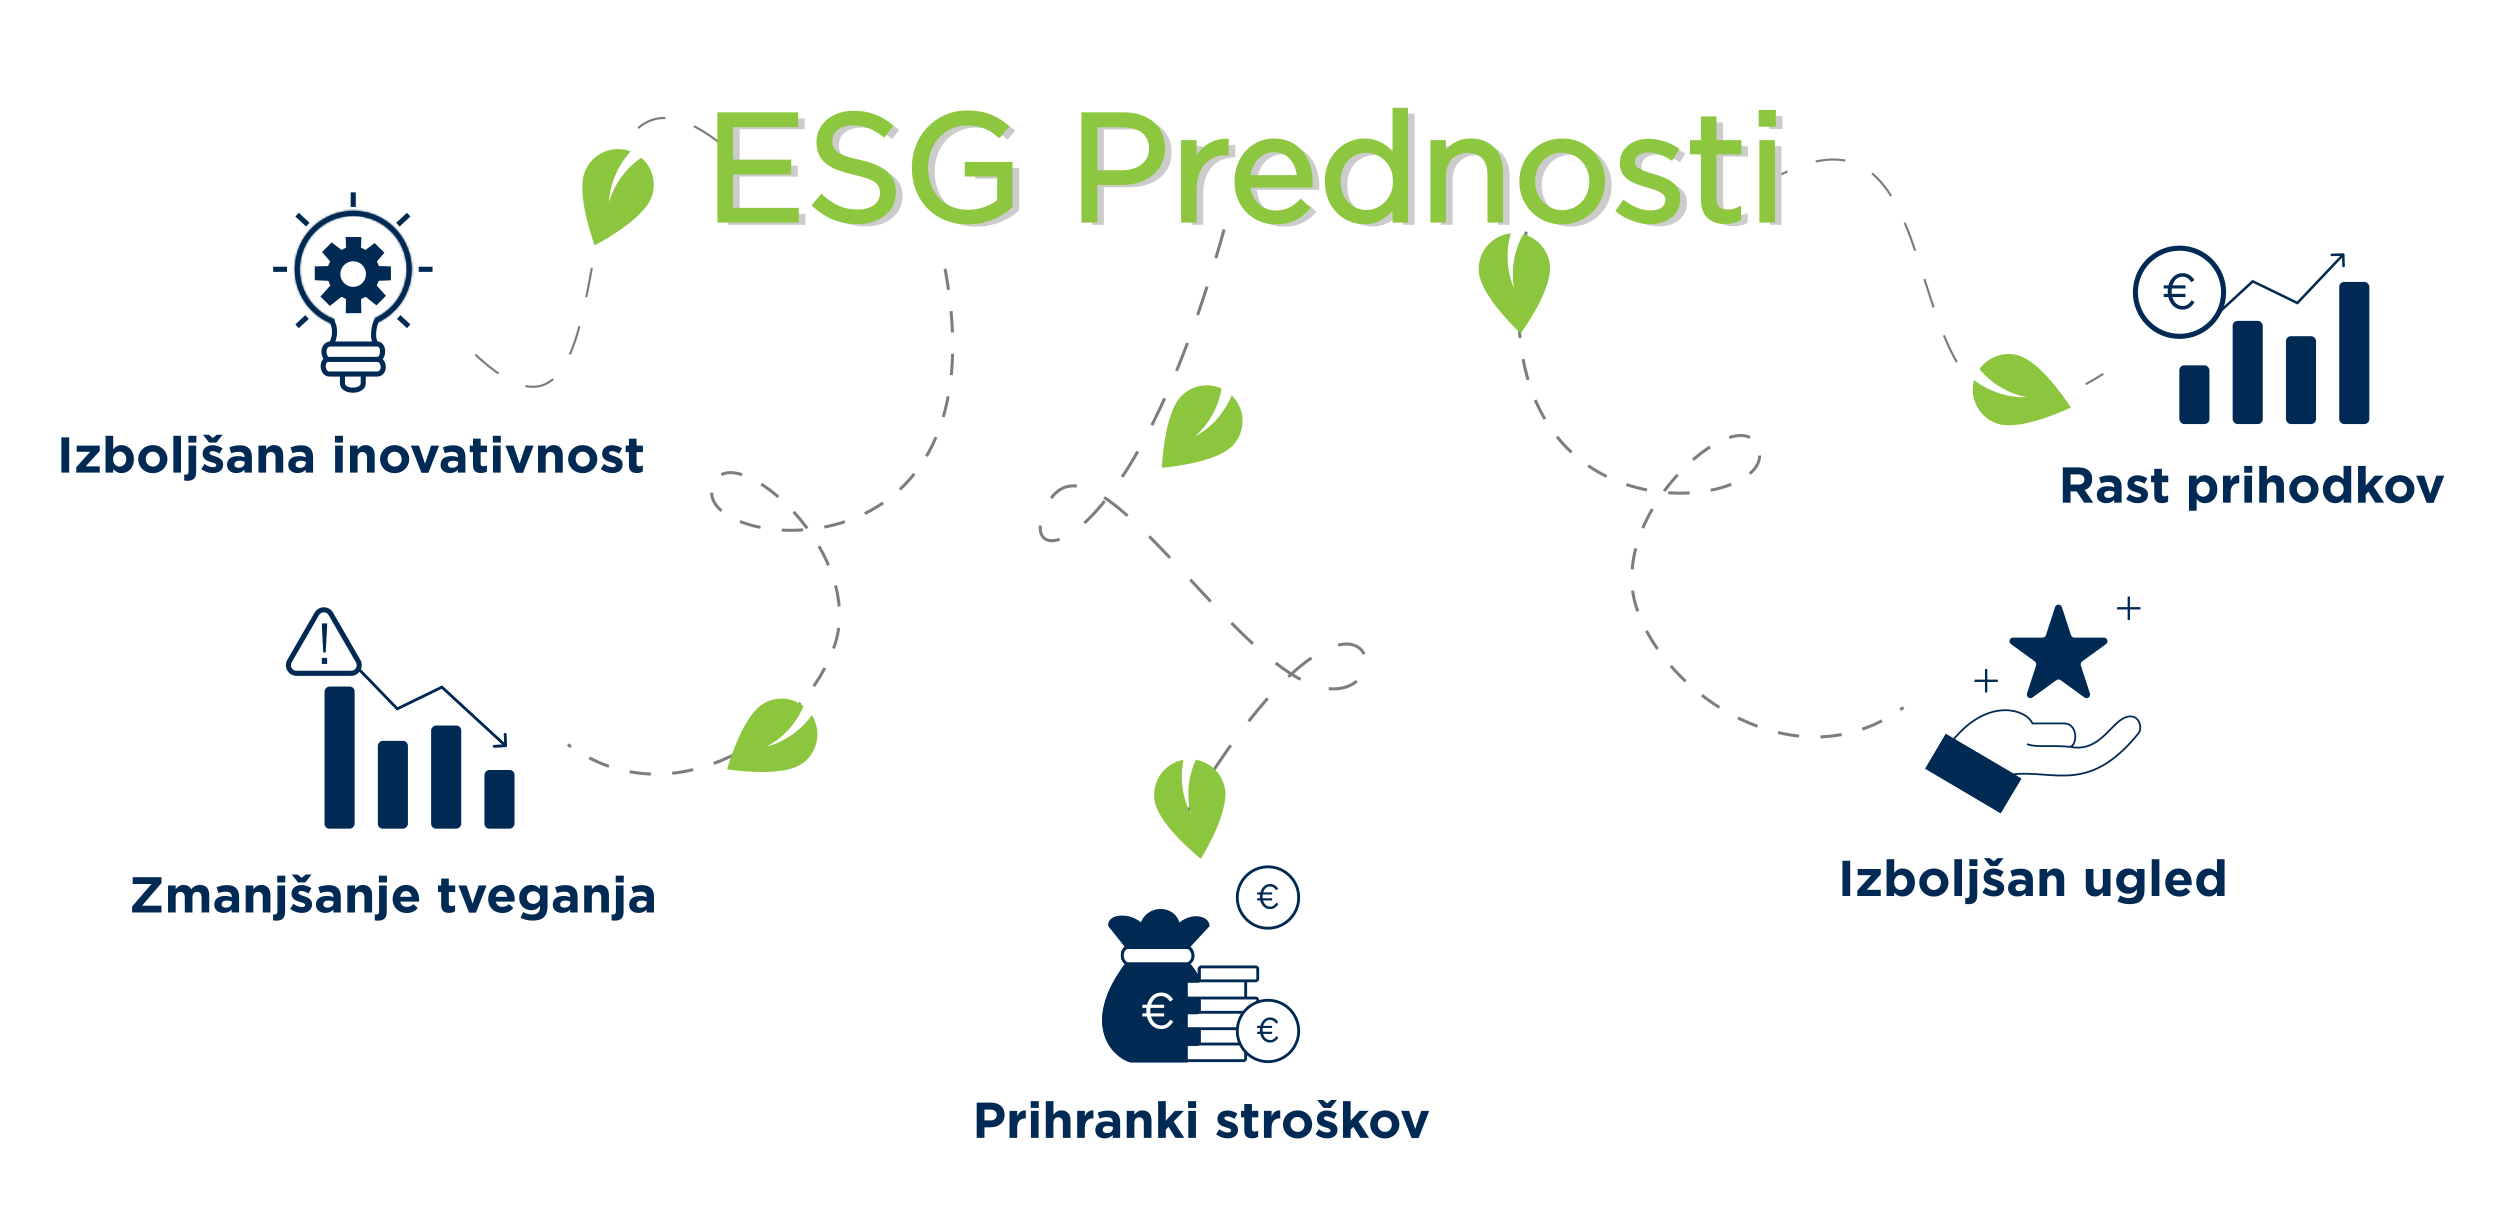 <svg width="1144" height="555" viewBox="0 0 1144 555" fill="none" xmlns="http://www.w3.org/2000/svg">
<rect width="1144" height="555" fill="white"/>
<path d="M843.097 410V393.866H846.647V410H843.097ZM849.895 410V407.534L856.279 400.481H850.103V397.646H860.635V400.112L854.228 407.165H860.635V410H849.895ZM870.649 410.23C868.782 410.23 867.63 409.378 866.8 408.387V410H863.297V393.175H866.8V399.421C867.653 398.246 868.805 397.416 870.649 397.416C873.53 397.416 876.273 399.674 876.273 403.8V403.846C876.273 407.972 873.576 410.23 870.649 410.23ZM869.75 407.257C871.387 407.257 872.77 405.921 872.77 403.846V403.8C872.77 401.749 871.387 400.389 869.75 400.389C868.114 400.389 866.754 401.749 866.754 403.8V403.846C866.754 405.897 868.114 407.257 869.75 407.257ZM884.911 410.277C881.109 410.277 878.251 407.465 878.251 403.892V403.846C878.251 400.297 881.109 397.416 884.958 397.416C888.761 397.416 891.618 400.228 891.618 403.8V403.846C891.618 407.396 888.761 410.277 884.911 410.277ZM884.958 407.257C886.963 407.257 888.161 405.736 888.161 403.892V403.846C888.161 402.025 886.848 400.435 884.911 400.435C882.906 400.435 881.708 401.956 881.708 403.8V403.846C881.708 405.667 883.022 407.257 884.958 407.257ZM894.317 410V393.175H897.82V410H894.317ZM901.179 396.286V393.175H904.867V396.286H901.179ZM900.81 413.757C900.165 413.757 899.773 413.711 899.289 413.619V410.876C899.566 410.922 899.819 410.945 900.027 410.945C900.764 410.945 901.271 410.553 901.271 409.516V397.646H904.775V409.793C904.775 412.535 903.415 413.757 900.81 413.757ZM912.398 410.23C910.646 410.23 908.756 409.654 907.097 408.364L908.595 406.059C909.955 407.05 911.315 407.534 912.49 407.534C913.504 407.534 913.965 407.165 913.965 406.612V406.566C913.965 405.805 912.767 405.575 911.407 405.137C909.678 404.653 907.719 403.823 907.719 401.426V401.38C907.719 398.868 909.748 397.462 912.237 397.462C913.804 397.462 915.486 397.992 916.846 398.891L915.51 401.311C914.288 400.596 913.066 400.159 912.168 400.159C911.315 400.159 910.877 400.527 910.877 401.011V401.057C910.877 401.703 912.052 402.118 913.389 402.532C915.118 403.086 917.123 403.938 917.123 406.197V406.243C917.123 408.986 915.072 410.23 912.398 410.23ZM916.846 392.668L914.011 396.286H910.692L907.858 392.668H910.554L912.375 394.189L914.196 392.668H916.846ZM923.137 410.23C920.809 410.23 918.896 408.917 918.896 406.451V406.405C918.896 403.731 920.948 402.463 923.875 402.463C925.143 402.463 925.995 402.671 926.894 402.97V402.763C926.894 401.288 925.995 400.504 924.244 400.504C922.884 400.504 921.962 400.735 920.833 401.173L919.957 398.499C921.317 397.923 922.653 397.508 924.751 397.508C926.687 397.508 928.024 397.992 928.922 398.891C929.844 399.813 930.259 401.173 930.259 402.832V410H926.871V408.663C926.018 409.608 924.866 410.23 923.137 410.23ZM924.198 407.81C925.857 407.81 926.94 406.935 926.94 405.644V405.022C926.318 404.745 925.557 404.561 924.705 404.561C923.206 404.561 922.285 405.16 922.285 406.266V406.312C922.285 407.257 923.068 407.81 924.198 407.81ZM933.274 410V397.646H936.777V399.398C937.584 398.361 938.644 397.416 940.396 397.416C943.069 397.416 944.59 399.144 944.59 402.002V410H941.087V403.109C941.087 401.449 940.326 400.596 938.967 400.596C937.607 400.596 936.777 401.449 936.777 403.109V410H933.274ZM958.646 410.23C955.973 410.23 954.451 408.502 954.451 405.644V397.646H957.955V404.538C957.955 406.197 958.715 407.05 960.075 407.05C961.435 407.05 962.265 406.197 962.265 404.538V397.646H965.768V410H962.265V408.248C961.458 409.286 960.398 410.23 958.646 410.23ZM974.435 413.734C972.407 413.734 970.54 413.273 968.973 412.443L970.171 409.816C971.462 410.53 972.684 410.945 974.343 410.945C976.74 410.945 977.869 409.793 977.869 407.58V406.981C976.832 408.248 975.703 408.986 973.836 408.986C970.955 408.986 968.35 406.912 968.35 403.224V403.178C968.35 399.49 971.001 397.416 973.836 397.416C975.749 397.416 976.878 398.222 977.823 399.26V397.646H981.327V407.211C981.327 409.401 980.796 411.037 979.759 412.074C978.584 413.25 976.832 413.734 974.435 413.734ZM974.85 406.082C976.579 406.082 977.869 404.906 977.869 403.224V403.178C977.869 401.495 976.579 400.32 974.85 400.32C973.144 400.32 971.854 401.495 971.854 403.178V403.224C971.854 404.952 973.121 406.082 974.85 406.082ZM984.618 410V393.175H988.121V410H984.618ZM997.266 410.277C993.555 410.277 990.812 407.672 990.812 403.892V403.846C990.812 400.32 993.324 397.416 996.92 397.416C1001.05 397.416 1002.94 400.619 1002.94 404.123C1002.94 404.399 1002.91 404.699 1002.89 405.045H994.292C994.638 406.635 995.744 407.465 997.312 407.465C998.487 407.465 999.317 407.096 1000.31 406.197L1002.31 407.972C1001.14 409.424 999.501 410.277 997.266 410.277ZM994.246 402.855H999.524C999.317 401.288 998.395 400.228 996.92 400.228C995.445 400.228 994.523 401.265 994.246 402.855ZM1010.62 410.23C1007.74 410.23 1004.99 407.972 1004.99 403.846V403.8C1004.99 399.674 1007.69 397.416 1010.62 397.416C1012.48 397.416 1013.64 398.269 1014.47 399.26V393.175H1017.97V410H1014.47V408.225C1013.61 409.401 1012.46 410.23 1010.62 410.23ZM1011.52 407.257C1013.15 407.257 1014.51 405.897 1014.51 403.846V403.8C1014.51 401.749 1013.15 400.389 1011.52 400.389C1009.88 400.389 1008.5 401.726 1008.5 403.8V403.846C1008.5 405.897 1009.88 407.257 1011.52 407.257Z" fill="#002A54"/>
<path d="M940.391 277.819C940.884 276.302 943.03 276.302 943.523 277.819L947.686 290.633C947.907 291.312 948.539 291.771 949.252 291.771H962.726C964.321 291.771 964.984 293.812 963.694 294.749L952.793 302.669C952.216 303.088 951.975 303.831 952.195 304.51L956.359 317.324C956.852 318.841 955.115 320.102 953.825 319.165L942.925 311.245C942.348 310.826 941.566 310.826 940.989 311.245L930.089 319.165C928.799 320.102 927.063 318.841 927.555 317.324L931.719 304.51C931.939 303.831 931.698 303.088 931.121 302.669L920.22 294.749C918.93 293.812 919.593 291.771 921.188 291.771H934.662C935.375 291.771 936.007 291.312 936.228 290.633L940.391 277.819Z" fill="#002A54"/>
<path d="M894.004 338.298C910.263 318.687 927.55 324.861 930.02 331.035H944.837C951.011 331.447 950.555 341.041 947.307 341.737M947.307 341.737C937.84 340.914 931.666 342.148 927.55 340.501M947.307 341.737C958.832 344.207 964.32 334.191 969.945 329.801C977.765 324.039 981.058 332.271 978.588 335.563C955.95 363.552 940.104 352.274 921.17 354.332M921.17 354.332L924.381 356.472L915.285 371.455L906.188 366.104L881.574 351.657L890.506 336.386L921.17 354.332Z" stroke="#002A54" stroke-width="0.823"/>
<path d="M908.865 306.175V316.877M903.514 311.526H914.216" stroke="#002A54" stroke-width="1.07"/>
<path d="M974.143 273V283.702M968.792 278.351H979.493" stroke="#002A54" stroke-width="1.07"/>
<rect x="890.417" y="335.829" width="40.16" height="18.442" transform="rotate(30.704 890.417 335.829)" fill="#002A54"/>
<path d="M446.936 520.692V504.558H453.528C457.377 504.558 459.705 506.817 459.705 510.136V510.182C459.705 513.939 456.801 515.852 453.182 515.852H450.485V520.692H446.936ZM450.485 512.694H453.297C455.072 512.694 456.109 511.634 456.109 510.251V510.205C456.109 508.615 455.003 507.762 453.228 507.762H450.485V512.694ZM461.963 520.692V508.338H465.466V510.827C466.18 509.145 467.31 508.015 469.407 508.108V511.772H469.223C466.895 511.772 465.466 513.155 465.466 516.128V520.692H461.963ZM471.665 506.978V503.867H475.353V506.978H471.665ZM471.757 520.692V508.338H475.261V520.692H471.757ZM478.551 520.692V503.867H482.054V510.09C482.861 509.053 483.921 508.108 485.673 508.108C488.346 508.108 489.867 509.836 489.867 512.694V520.692H486.364V513.801C486.364 512.141 485.604 511.288 484.244 511.288C482.884 511.288 482.054 512.141 482.054 513.801V520.692H478.551ZM492.911 520.692V508.338H496.414V510.827C497.129 509.145 498.258 508.015 500.355 508.108V511.772H500.171C497.843 511.772 496.414 513.155 496.414 516.128V520.692H492.911ZM505.462 520.922C503.134 520.922 501.221 519.609 501.221 517.143V517.096C501.221 514.423 503.273 513.155 506.2 513.155C507.467 513.155 508.32 513.363 509.219 513.662V513.455C509.219 511.98 508.32 511.196 506.569 511.196C505.209 511.196 504.287 511.427 503.157 511.865L502.282 509.191C503.642 508.615 504.978 508.2 507.076 508.2C509.012 508.2 510.348 508.684 511.247 509.583C512.169 510.505 512.584 511.865 512.584 513.524V520.692H509.196V519.355C508.343 520.3 507.191 520.922 505.462 520.922ZM506.523 518.502C508.182 518.502 509.265 517.627 509.265 516.336V515.714C508.643 515.437 507.882 515.253 507.03 515.253C505.531 515.253 504.61 515.852 504.61 516.958V517.004C504.61 517.949 505.393 518.502 506.523 518.502ZM515.599 520.692V508.338H519.102V510.09C519.909 509.053 520.969 508.108 522.721 508.108C525.394 508.108 526.915 509.836 526.915 512.694V520.692H523.412V513.801C523.412 512.141 522.651 511.288 521.292 511.288C519.932 511.288 519.102 512.141 519.102 513.801V520.692H515.599ZM529.959 520.692V503.867H533.462V512.833L537.565 508.338H541.759L537.058 513.201L541.921 520.692H537.864L534.707 515.621L533.462 516.935V520.692H529.959ZM543.668 506.978V503.867H547.355V506.978H543.668ZM543.76 520.692V508.338H547.263V520.692H543.76ZM561.796 520.922C560.045 520.922 558.155 520.346 556.495 519.055L557.993 516.751C559.353 517.742 560.713 518.226 561.888 518.226C562.903 518.226 563.364 517.857 563.364 517.304V517.258C563.364 516.497 562.165 516.267 560.805 515.829C559.077 515.345 557.118 514.515 557.118 512.118V512.072C557.118 509.56 559.146 508.154 561.635 508.154C563.202 508.154 564.885 508.684 566.245 509.583L564.908 512.003C563.686 511.288 562.465 510.85 561.566 510.85C560.713 510.85 560.275 511.219 560.275 511.703V511.749C560.275 512.395 561.451 512.809 562.787 513.224C564.516 513.777 566.521 514.63 566.521 516.889V516.935C566.521 519.678 564.47 520.922 561.796 520.922ZM572.979 520.899C570.858 520.899 569.383 520.047 569.383 517.189V511.334H567.908V508.338H569.383V505.181H572.887V508.338H575.791V511.334H572.887V516.612C572.887 517.419 573.255 517.811 574.016 517.811C574.638 517.811 575.215 517.673 575.745 517.373V520.185C575.007 520.623 574.154 520.899 572.979 520.899ZM578.373 520.692V508.338H581.876V510.827C582.591 509.145 583.72 508.015 585.818 508.108V511.772H585.633C583.305 511.772 581.876 513.155 581.876 516.128V520.692H578.373ZM593.73 520.968C589.927 520.968 587.07 518.157 587.07 514.584V514.538C587.07 510.989 589.927 508.108 593.776 508.108C597.579 508.108 600.437 510.92 600.437 514.492V514.538C600.437 518.087 597.579 520.968 593.73 520.968ZM593.776 517.949C595.782 517.949 596.98 516.428 596.98 514.584V514.538C596.98 512.717 595.666 511.127 593.73 511.127C591.725 511.127 590.527 512.648 590.527 514.492V514.538C590.527 516.359 591.84 517.949 593.776 517.949ZM607.307 520.922C605.555 520.922 603.666 520.346 602.006 519.055L603.504 516.751C604.864 517.742 606.224 518.226 607.399 518.226C608.413 518.226 608.874 517.857 608.874 517.304V517.258C608.874 516.497 607.676 516.267 606.316 515.829C604.587 515.345 602.628 514.515 602.628 512.118V512.072C602.628 509.56 604.657 508.154 607.146 508.154C608.713 508.154 610.396 508.684 611.755 509.583L610.419 512.003C609.197 511.288 607.975 510.85 607.077 510.85C606.224 510.85 605.786 511.219 605.786 511.703V511.749C605.786 512.395 606.961 512.809 608.298 513.224C610.027 513.777 612.032 514.63 612.032 516.889V516.935C612.032 519.678 609.981 520.922 607.307 520.922ZM611.755 503.36L608.92 506.978H605.602L602.767 503.36H605.463L607.284 504.881L609.105 503.36H611.755ZM614.543 520.692V503.867H618.046V512.833L622.149 508.338H626.344L621.642 513.201L626.505 520.692H622.449L619.291 515.621L618.046 516.935V520.692H614.543ZM633.659 520.968C629.856 520.968 626.998 518.157 626.998 514.584V514.538C626.998 510.989 629.856 508.108 633.705 508.108C637.508 508.108 640.366 510.92 640.366 514.492V514.538C640.366 518.087 637.508 520.968 633.659 520.968ZM633.705 517.949C635.711 517.949 636.909 516.428 636.909 514.584V514.538C636.909 512.717 635.595 511.127 633.659 511.127C631.654 511.127 630.456 512.648 630.456 514.492V514.538C630.456 516.359 631.769 517.949 633.705 517.949ZM645.962 520.784L641.099 508.338H644.81L647.575 516.612L650.364 508.338H654.006L649.143 520.784H645.962Z" fill="#002A54"/>
<path d="M515.793 440.765C495.099 468.018 509.052 482.908 517.384 485.343H542.764M515.793 440.765H543.513M515.793 440.765C512.706 439.36 512.987 434.303 515.792 433.367M542.764 485.343H569.079C569.597 485.343 570.016 484.924 570.016 484.407V478.694C570.016 478.177 569.597 477.757 569.079 477.757H567.3M542.764 485.343V478.694C542.764 478.177 543.183 477.757 543.7 477.757H548.757M548.757 477.757V470.733M548.757 477.757H567.3M548.757 470.733H567.3M548.757 470.733H543.7C543.183 470.733 542.764 470.314 542.764 469.797V464.178C542.764 463.661 543.183 463.241 543.7 463.241H548.757M567.3 470.733V477.757M567.3 470.733H569.079C569.597 470.733 570.016 470.314 570.016 469.797V463.241M570.016 463.241H548.757M570.016 463.241H574.605C575.122 463.241 575.541 462.822 575.541 462.305V457.622C575.541 457.105 575.122 456.686 574.605 456.686H570.016M548.757 463.241V456.686M548.757 456.686H542.764V449.756C542.764 449.238 543.183 448.819 543.7 448.819H548.757M548.757 456.686H570.016M570.016 448.819V456.686M570.016 448.819H574.605C575.122 448.819 575.541 448.4 575.541 447.883V443.387C575.541 442.87 575.122 442.451 574.605 442.451H549.694C549.176 442.451 548.757 442.87 548.757 443.387V448.819M570.016 448.819H548.757M548.757 448.819C548.293 446.946 545.389 442.451 543.513 440.765M543.513 440.765C547.169 439.173 546.046 434.209 543.513 433.367M515.792 433.367H543.513M515.792 433.367L507.832 423.346C507.461 418.851 517.201 417.914 522.441 423.346C524.599 414.449 537.617 414.262 539.298 423.346C544.734 418.289 552.133 419.319 552.784 423.346L543.513 433.367" stroke="#002A54" stroke-width="1.311"/>
<path d="M517.384 485.569C509.052 483.134 495.099 468.243 515.793 440.991C512.706 439.586 512.987 434.529 515.792 433.592L507.832 423.572C507.461 419.077 517.201 418.14 522.441 423.572C524.599 414.675 537.617 414.488 539.298 423.572C544.734 418.515 552.133 419.545 552.784 423.572L543.513 433.592C546.046 434.435 547.169 439.399 543.513 440.991C545.389 442.677 548.293 447.172 548.757 449.045H543.7C543.183 449.045 542.764 449.464 542.764 449.981V456.912H547.821C548.338 456.912 548.757 457.331 548.757 457.848V462.531C548.757 463.048 548.338 463.467 547.821 463.467H543.7C543.183 463.467 542.764 463.887 542.764 464.404V470.023C542.764 470.54 543.183 470.959 543.7 470.959H547.821C548.338 470.959 548.757 471.379 548.757 471.896V477.047C548.757 477.564 548.338 477.983 547.821 477.983H543.7C543.183 477.983 542.764 478.402 542.764 478.92V485.569H517.384Z" fill="#002A54"/>
<path d="M517.384 485.569C509.052 483.134 495.099 468.243 515.793 440.991C512.706 439.586 512.987 434.529 515.792 433.592L507.832 423.572C507.461 419.077 517.201 418.14 522.441 423.572C524.599 414.675 537.617 414.488 539.298 423.572C544.734 418.515 552.133 419.545 552.784 423.572L543.513 433.592C546.046 434.435 547.169 439.399 543.513 440.991C545.389 442.677 548.293 447.172 548.757 449.045H543.7C543.183 449.045 542.764 449.464 542.764 449.981V456.912H547.821C548.338 456.912 548.757 457.331 548.757 457.848V462.531C548.757 463.048 548.338 463.467 547.821 463.467H543.7C543.183 463.467 542.764 463.887 542.764 464.404V470.023C542.764 470.54 543.183 470.959 543.7 470.959H547.821C548.338 470.959 548.757 471.379 548.757 471.896V477.047C548.757 477.564 548.338 477.983 547.821 477.983H543.7C543.183 477.983 542.764 478.402 542.764 478.92V485.569H517.384Z" fill="#002A54"/>
<path d="M515.793 440.991C495.099 468.243 509.052 483.134 517.384 485.569H542.764V478.92C542.764 478.402 543.183 477.983 543.7 477.983H547.821C548.338 477.983 548.757 477.564 548.757 477.047V471.896C548.757 471.379 548.338 470.959 547.821 470.959H543.7C543.183 470.959 542.764 470.54 542.764 470.023V464.404C542.764 463.887 543.183 463.467 543.7 463.467H547.821C548.338 463.467 548.757 463.048 548.757 462.531V457.848C548.757 457.331 548.338 456.912 547.821 456.912H542.764V449.981C542.764 449.464 543.183 449.045 543.7 449.045H548.757M515.793 440.991H543.513M515.793 440.991C512.706 439.586 512.987 434.529 515.792 433.592M548.757 442.677V449.045M548.757 449.045C548.293 447.172 545.389 442.677 543.513 440.991M543.513 440.991C547.169 439.399 546.046 434.435 543.513 433.592M515.792 433.592H543.513M515.792 433.592L507.832 423.572C507.461 419.077 517.201 418.14 522.441 423.572C524.599 414.675 537.617 414.488 539.298 423.572C544.734 418.515 552.133 419.545 552.784 423.572L543.513 433.592" stroke="#002A54" stroke-width="1.311"/>
<path d="M515.793 440.991H543.513C547.17 439.399 546.046 434.435 543.513 433.592H515.792C512.987 434.529 512.706 439.586 515.793 440.991Z" fill="#002A54"/>
<path d="M515.793 440.991H543.513C547.17 439.399 546.046 434.435 543.513 433.592H515.792C512.987 434.529 512.706 439.586 515.793 440.991Z" fill="white"/>
<path d="M515.793 440.991H543.513C547.17 439.399 546.046 434.435 543.513 433.592H515.792C512.987 434.529 512.706 439.586 515.793 440.991Z" stroke="#002A54" stroke-width="1.311"/>
<circle cx="580.23" cy="410.703" r="14.048" stroke="#002A54" stroke-width="1.311"/>
<path d="M584.946 406.694L583.993 407.377C583.184 406.265 582.437 405.646 581.072 405.646C579.627 405.646 578.531 406.758 578.039 408.361H582.12V409.346H577.817C577.785 409.647 577.769 409.949 577.769 410.251V410.267C577.769 410.537 577.753 410.806 577.801 411.061H582.12V412.061H577.991C578.468 413.776 579.643 414.887 581.246 414.887C582.501 414.887 583.311 414.189 584.073 413.061L584.978 413.696C584.089 415.014 583.009 416.015 581.199 416.015C578.96 416.015 577.261 414.427 576.705 412.061H575.26V411.061H576.546C576.499 410.806 576.515 410.552 576.515 410.282V410.267C576.515 409.965 576.531 409.663 576.562 409.346H575.26V408.361H576.753C577.356 406.138 578.96 404.519 581.119 404.519C582.993 404.519 584.104 405.44 584.946 406.694Z" fill="#002A54"/>
<circle cx="580.23" cy="471.764" r="14.048" fill="white" stroke="#002A54" stroke-width="1.311"/>
<path d="M584.946 467.754L583.993 468.437C583.184 467.326 582.437 466.706 581.072 466.706C579.627 466.706 578.531 467.818 578.039 469.422H582.12V470.406H577.817C577.785 470.708 577.769 471.009 577.769 471.311V471.327C577.769 471.597 577.753 471.867 577.801 472.121H582.12V473.121H577.991C578.468 474.836 579.643 475.947 581.246 475.947C582.501 475.947 583.311 475.249 584.073 474.121L584.978 474.757C584.089 476.074 583.009 477.075 581.199 477.075C578.96 477.075 577.261 475.487 576.705 473.121H575.26V472.121H576.546C576.499 471.867 576.515 471.613 576.515 471.343V471.327C576.515 471.025 576.531 470.724 576.562 470.406H575.26V469.422H576.753C577.356 467.199 578.96 465.579 581.119 465.579C582.993 465.579 584.104 466.5 584.946 467.754Z" fill="#002A54"/>
<path d="M536.825 457.34L535.439 458.333C534.261 456.717 533.176 455.816 531.19 455.816C529.088 455.816 527.494 457.433 526.778 459.765H532.714V461.197H526.455C526.409 461.636 526.386 462.075 526.386 462.514V462.537C526.386 462.929 526.363 463.322 526.432 463.691H532.714V465.146H526.709C527.402 467.641 529.111 469.257 531.444 469.257C533.268 469.257 534.446 468.241 535.555 466.601L536.871 467.525C535.578 469.442 534.007 470.897 531.374 470.897C528.118 470.897 525.647 468.588 524.838 465.146H522.737V463.691H524.607C524.538 463.322 524.561 462.952 524.561 462.56V462.537C524.561 462.098 524.584 461.659 524.631 461.197H522.737V459.765H524.908C525.785 456.532 528.118 454.176 531.259 454.176C533.984 454.176 535.601 455.516 536.825 457.34Z" fill="white"/>
<path d="M943.936 230.024V213.89H951.311C953.363 213.89 954.93 214.443 956.013 215.527C956.935 216.449 957.396 217.67 957.396 219.214V219.261C957.396 221.865 955.99 223.501 953.939 224.262L957.88 230.024H953.731L950.274 224.861H947.485V230.024H943.936ZM947.485 221.727H951.081C952.833 221.727 953.801 220.828 953.801 219.445V219.399C953.801 217.855 952.763 217.094 951.012 217.094H947.485V221.727ZM963.726 230.254C961.398 230.254 959.486 228.941 959.486 226.475V226.428C959.486 223.755 961.537 222.487 964.464 222.487C965.732 222.487 966.584 222.695 967.483 222.994V222.787C967.483 221.312 966.584 220.528 964.833 220.528C963.473 220.528 962.551 220.759 961.422 221.197L960.546 218.523C961.906 217.947 963.242 217.532 965.34 217.532C967.276 217.532 968.613 218.016 969.511 218.915C970.433 219.837 970.848 221.197 970.848 222.856V230.024H967.46V228.687C966.607 229.632 965.455 230.254 963.726 230.254ZM964.787 227.834C966.446 227.834 967.529 226.959 967.529 225.668V225.046C966.907 224.769 966.146 224.585 965.294 224.585C963.795 224.585 962.874 225.184 962.874 226.29V226.336C962.874 227.281 963.657 227.834 964.787 227.834ZM978.196 230.254C976.444 230.254 974.554 229.678 972.895 228.388L974.393 226.083C975.753 227.074 977.113 227.558 978.288 227.558C979.302 227.558 979.763 227.189 979.763 226.636V226.59C979.763 225.829 978.565 225.599 977.205 225.161C975.476 224.677 973.517 223.847 973.517 221.45V221.404C973.517 218.892 975.545 217.486 978.034 217.486C979.602 217.486 981.284 218.016 982.644 218.915L981.307 221.335C980.086 220.62 978.864 220.182 977.965 220.182C977.113 220.182 976.675 220.551 976.675 221.035V221.081C976.675 221.727 977.85 222.142 979.187 222.556C980.915 223.11 982.921 223.962 982.921 226.221V226.267C982.921 229.01 980.869 230.254 978.196 230.254ZM989.378 230.231C987.258 230.231 985.783 229.379 985.783 226.521V220.666H984.308V217.67H985.783V214.513H989.286V217.67H992.19V220.666H989.286V225.944C989.286 226.751 989.655 227.143 990.416 227.143C991.038 227.143 991.614 227.005 992.144 226.705V229.517C991.407 229.955 990.554 230.231 989.378 230.231ZM1001.68 233.712V217.67H1005.19V219.445C1006.04 218.269 1007.19 217.44 1009.03 217.44C1011.92 217.44 1014.66 219.698 1014.66 223.824V223.87C1014.66 227.996 1011.96 230.254 1009.03 230.254C1007.17 230.254 1006.02 229.402 1005.19 228.411V233.712H1001.68ZM1008.14 227.281C1009.77 227.281 1011.16 225.944 1011.16 223.87V223.824C1011.16 221.773 1009.77 220.413 1008.14 220.413C1006.5 220.413 1005.14 221.773 1005.14 223.824V223.87C1005.14 225.921 1006.5 227.281 1008.14 227.281ZM1017.24 230.024V217.67H1020.74V220.159C1021.45 218.477 1022.58 217.348 1024.68 217.44V221.104H1024.5C1022.17 221.104 1020.74 222.487 1020.74 225.46V230.024H1017.24ZM1026.94 216.31V213.199H1030.63V216.31H1026.94ZM1027.03 230.024V217.67H1030.53V230.024H1027.03ZM1033.82 230.024V213.199H1037.33V219.422C1038.13 218.385 1039.19 217.44 1040.95 217.44C1043.62 217.44 1045.14 219.168 1045.14 222.026V230.024H1041.64V223.133C1041.64 221.473 1040.88 220.62 1039.52 220.62C1038.16 220.62 1037.33 221.473 1037.33 223.133V230.024H1033.82ZM1054.25 230.301C1050.44 230.301 1047.58 227.489 1047.58 223.916V223.87C1047.58 220.321 1050.44 217.44 1054.29 217.44C1058.09 217.44 1060.95 220.252 1060.95 223.824V223.87C1060.95 227.42 1058.09 230.301 1054.25 230.301ZM1054.29 227.281C1056.3 227.281 1057.49 225.76 1057.49 223.916V223.87C1057.49 222.049 1056.18 220.459 1054.25 220.459C1052.24 220.459 1051.04 221.98 1051.04 223.824V223.87C1051.04 225.691 1052.36 227.281 1054.29 227.281ZM1068.56 230.254C1065.68 230.254 1062.94 227.996 1062.94 223.87V223.824C1062.94 219.698 1065.63 217.44 1068.56 217.44C1070.43 217.44 1071.58 218.292 1072.41 219.284V213.199H1075.91V230.024H1072.41V228.249C1071.56 229.425 1070.4 230.254 1068.56 230.254ZM1069.46 227.281C1071.09 227.281 1072.45 225.921 1072.45 223.87V223.824C1072.45 221.773 1071.09 220.413 1069.46 220.413C1067.82 220.413 1066.44 221.75 1066.44 223.824V223.87C1066.44 225.921 1067.82 227.281 1069.46 227.281ZM1079.04 230.024V213.199H1082.55V222.165L1086.65 217.67H1090.84L1086.14 222.533L1091 230.024H1086.95L1083.79 224.953L1082.55 226.267V230.024H1079.04ZM1098.16 230.301C1094.36 230.301 1091.5 227.489 1091.5 223.916V223.87C1091.5 220.321 1094.36 217.44 1098.2 217.44C1102.01 217.44 1104.86 220.252 1104.86 223.824V223.87C1104.86 227.42 1102.01 230.301 1098.16 230.301ZM1098.2 227.281C1100.21 227.281 1101.41 225.76 1101.41 223.916V223.87C1101.41 222.049 1100.09 220.459 1098.16 220.459C1096.15 220.459 1094.95 221.98 1094.95 223.824V223.87C1094.95 225.691 1096.27 227.281 1098.2 227.281ZM1110.46 230.116L1105.6 217.67H1109.31L1112.07 225.944L1114.86 217.67H1118.5L1113.64 230.116H1110.46Z" fill="#002A54"/>
<rect x="997.266" y="167.165" width="13.777" height="26.875" rx="2.258" fill="#002A54"/>
<rect x="1021.66" y="146.84" width="13.777" height="47.202" rx="2.258" fill="#002A54"/>
<rect x="1046.05" y="153.841" width="13.777" height="40.2" rx="2.258" fill="#002A54"/>
<rect x="1070.43" y="128.998" width="13.777" height="65.043" rx="2.258" fill="#002A54"/>
<circle cx="997.342" cy="133.741" r="20.175" stroke="#002A54" stroke-width="2.334"/>
<path d="M1004.19 128.148L1002.8 129.139C1001.63 127.526 1000.55 126.627 998.563 126.627C996.466 126.627 994.875 128.24 994.161 130.568H1000.08V131.997H993.838C993.792 132.435 993.769 132.873 993.769 133.311V133.334C993.769 133.726 993.746 134.117 993.815 134.486H1000.08V135.938H994.092C994.783 138.427 996.489 140.041 998.816 140.041C1000.64 140.041 1001.81 139.027 1002.92 137.39L1004.23 138.312C1002.94 140.225 1001.37 141.677 998.747 141.677C995.498 141.677 993.031 139.372 992.225 135.938H990.127V134.486H991.994C991.925 134.117 991.948 133.749 991.948 133.357V133.334C991.948 132.896 991.971 132.458 992.017 131.997H990.127V130.568H992.294C993.17 127.341 995.498 124.99 998.632 124.99C1001.35 124.99 1002.97 126.327 1004.19 128.148Z" fill="#002A54"/>
<path d="M1030.84 128.736L1031.1 128.212L1030.74 128.038L1030.45 128.308L1030.84 128.736ZM1051.27 138.656L1051.01 139.18L1051.4 139.367L1051.69 139.057L1051.27 138.656ZM1072.86 116.468C1072.85 116.146 1072.58 115.892 1072.26 115.9L1067.01 116.042C1066.68 116.051 1066.43 116.319 1066.44 116.641C1066.45 116.963 1066.72 117.217 1067.04 117.209L1071.7 117.083L1071.83 121.749C1071.84 122.071 1072.11 122.325 1072.43 122.316C1072.75 122.307 1073.01 122.039 1073 121.717L1072.86 116.468ZM1016.07 143.168L1031.24 129.165L1030.45 128.308L1015.28 142.311L1016.07 143.168ZM1030.59 129.261L1051.01 139.18L1051.52 138.131L1031.1 128.212L1030.59 129.261ZM1051.69 139.057L1072.7 116.885L1071.85 116.082L1050.84 138.254L1051.69 139.057Z" fill="#002A54"/>
<path d="M60.452 417.531V414.834L69.326 404.508H60.729V401.397H73.889V404.094L65.016 414.419H73.889V417.531H60.452ZM76.885 417.531V405.177H80.389V406.928C81.195 405.891 82.256 404.946 84.03 404.946C85.667 404.946 86.865 405.638 87.511 406.905C88.594 405.615 89.885 404.946 91.567 404.946C94.171 404.946 95.739 406.514 95.739 409.487V417.531H92.235V410.639C92.235 408.98 91.498 408.127 90.184 408.127C88.87 408.127 88.064 408.98 88.064 410.639V417.531H84.56V410.639C84.56 408.98 83.823 408.127 82.509 408.127C81.195 408.127 80.389 408.98 80.389 410.639V417.531H76.885ZM102.289 417.761C99.961 417.761 98.048 416.447 98.048 413.981V413.935C98.048 411.261 100.099 409.994 103.026 409.994C104.294 409.994 105.147 410.201 106.046 410.501V410.293C106.046 408.818 105.147 408.035 103.395 408.035C102.035 408.035 101.113 408.265 99.984 408.703L99.108 406.03C100.468 405.453 101.805 405.038 103.902 405.038C105.838 405.038 107.175 405.523 108.074 406.421C108.996 407.343 109.411 408.703 109.411 410.363V417.531H106.023V416.194C105.17 417.139 104.017 417.761 102.289 417.761ZM103.349 415.341C105.008 415.341 106.092 414.465 106.092 413.174V412.552C105.469 412.276 104.709 412.091 103.856 412.091C102.358 412.091 101.436 412.69 101.436 413.797V413.843C101.436 414.788 102.22 415.341 103.349 415.341ZM112.425 417.531V405.177H115.929V406.928C116.735 405.891 117.795 404.946 119.547 404.946C122.221 404.946 123.742 406.675 123.742 409.533V417.531H120.239V410.639C120.239 408.98 119.478 408.127 118.118 408.127C116.758 408.127 115.929 408.98 115.929 410.639V417.531H112.425ZM126.854 403.817V400.705H130.542V403.817H126.854ZM126.486 421.287C125.84 421.287 125.448 421.241 124.964 421.149V418.406C125.241 418.452 125.495 418.475 125.702 418.475C126.44 418.475 126.947 418.084 126.947 417.047V405.177H130.45V417.323C130.45 420.066 129.09 421.287 126.486 421.287ZM138.073 417.761C136.322 417.761 134.432 417.185 132.772 415.894L134.27 413.589C135.63 414.58 136.99 415.064 138.165 415.064C139.18 415.064 139.64 414.696 139.64 414.142V414.096C139.64 413.336 138.442 413.105 137.082 412.667C135.354 412.183 133.394 411.354 133.394 408.957V408.911C133.394 406.398 135.423 404.992 137.912 404.992C139.479 404.992 141.162 405.523 142.521 406.421L141.185 408.841C139.963 408.127 138.742 407.689 137.843 407.689C136.99 407.689 136.552 408.058 136.552 408.542V408.588C136.552 409.233 137.727 409.648 139.064 410.063C140.793 410.616 142.798 411.469 142.798 413.728V413.774C142.798 416.516 140.747 417.761 138.073 417.761ZM142.521 400.198L139.687 403.817H136.368L133.533 400.198H136.229L138.05 401.72L139.871 400.198H142.521ZM148.812 417.761C146.485 417.761 144.572 416.447 144.572 413.981V413.935C144.572 411.261 146.623 409.994 149.55 409.994C150.818 409.994 151.67 410.201 152.569 410.501V410.293C152.569 408.818 151.67 408.035 149.919 408.035C148.559 408.035 147.637 408.265 146.508 408.703L145.632 406.03C146.992 405.453 148.328 405.038 150.426 405.038C152.362 405.038 153.699 405.523 154.598 406.421C155.519 407.343 155.934 408.703 155.934 410.363V417.531H152.546V416.194C151.693 417.139 150.541 417.761 148.812 417.761ZM149.873 415.341C151.532 415.341 152.615 414.465 152.615 413.174V412.552C151.993 412.276 151.233 412.091 150.38 412.091C148.882 412.091 147.96 412.69 147.96 413.797V413.843C147.96 414.788 148.743 415.341 149.873 415.341ZM158.949 417.531V405.177H162.452V406.928C163.259 405.891 164.319 404.946 166.071 404.946C168.744 404.946 170.266 406.675 170.266 409.533V417.531H166.762V410.639C166.762 408.98 166.002 408.127 164.642 408.127C163.282 408.127 162.452 408.98 162.452 410.639V417.531H158.949ZM173.378 403.817V400.705H177.066V403.817H173.378ZM173.009 421.287C172.364 421.287 171.972 421.241 171.488 421.149V418.406C171.765 418.452 172.018 418.475 172.226 418.475C172.963 418.475 173.47 418.084 173.47 417.047V405.177H176.974V417.323C176.974 420.066 175.614 421.287 173.009 421.287ZM186.118 417.807C182.407 417.807 179.665 415.203 179.665 411.423V411.377C179.665 407.85 182.177 404.946 185.772 404.946C189.898 404.946 191.788 408.15 191.788 411.653C191.788 411.93 191.765 412.229 191.742 412.575H183.145C183.491 414.166 184.597 414.995 186.164 414.995C187.34 414.995 188.169 414.626 189.16 413.728L191.166 415.502C189.99 416.954 188.354 417.807 186.118 417.807ZM183.099 410.386H188.377C188.169 408.818 187.247 407.758 185.772 407.758C184.297 407.758 183.375 408.795 183.099 410.386ZM205.48 417.738C203.36 417.738 201.885 416.885 201.885 414.027V408.173H200.41V405.177H201.885V402.019H205.388V405.177H208.292V408.173H205.388V413.451C205.388 414.258 205.757 414.65 206.517 414.65C207.14 414.65 207.716 414.511 208.246 414.212V417.023C207.509 417.461 206.656 417.738 205.48 417.738ZM214.631 417.623L209.768 405.177H213.479L216.245 413.451L219.033 405.177H222.675L217.812 417.623H214.631ZM229.851 417.807C226.14 417.807 223.397 415.203 223.397 411.423V411.377C223.397 407.85 225.91 404.946 229.505 404.946C233.631 404.946 235.521 408.15 235.521 411.653C235.521 411.93 235.497 412.229 235.474 412.575H226.878C227.223 414.166 228.33 414.995 229.897 414.995C231.072 414.995 231.902 414.626 232.893 413.728L234.898 415.502C233.723 416.954 232.086 417.807 229.851 417.807ZM226.831 410.386H232.109C231.902 408.818 230.98 407.758 229.505 407.758C228.03 407.758 227.108 408.795 226.831 410.386ZM243.663 421.264C241.635 421.264 239.768 420.803 238.201 419.974L239.399 417.346C240.69 418.061 241.911 418.475 243.571 418.475C245.968 418.475 247.097 417.323 247.097 415.11V414.511C246.06 415.779 244.931 416.516 243.064 416.516C240.183 416.516 237.578 414.442 237.578 410.754V410.708C237.578 407.021 240.229 404.946 243.064 404.946C244.977 404.946 246.106 405.753 247.051 406.79V405.177H250.554V414.742C250.554 416.931 250.024 418.568 248.987 419.605C247.812 420.78 246.06 421.264 243.663 421.264ZM244.078 413.612C245.806 413.612 247.097 412.437 247.097 410.754V410.708C247.097 409.026 245.806 407.85 244.078 407.85C242.372 407.85 241.082 409.026 241.082 410.708V410.754C241.082 412.483 242.349 413.612 244.078 413.612ZM257.188 417.761C254.86 417.761 252.947 416.447 252.947 413.981V413.935C252.947 411.261 254.998 409.994 257.925 409.994C259.193 409.994 260.046 410.201 260.944 410.501V410.293C260.944 408.818 260.046 408.035 258.294 408.035C256.934 408.035 256.012 408.265 254.883 408.703L254.007 406.03C255.367 405.453 256.704 405.038 258.801 405.038C260.737 405.038 262.074 405.523 262.973 406.421C263.895 407.343 264.309 408.703 264.309 410.363V417.531H260.921V416.194C260.069 417.139 258.916 417.761 257.188 417.761ZM258.248 415.341C259.907 415.341 260.991 414.465 260.991 413.174V412.552C260.368 412.276 259.608 412.091 258.755 412.091C257.257 412.091 256.335 412.69 256.335 413.797V413.843C256.335 414.788 257.118 415.341 258.248 415.341ZM267.324 417.531V405.177H270.827V406.928C271.634 405.891 272.694 404.946 274.446 404.946C277.119 404.946 278.641 406.675 278.641 409.533V417.531H275.137V410.639C275.137 408.98 274.377 408.127 273.017 408.127C271.657 408.127 270.827 408.98 270.827 410.639V417.531H267.324ZM281.753 403.817V400.705H285.441V403.817H281.753ZM281.384 421.287C280.739 421.287 280.347 421.241 279.863 421.149V418.406C280.14 418.452 280.393 418.475 280.601 418.475C281.338 418.475 281.845 418.084 281.845 417.047V405.177H285.349V417.323C285.349 420.066 283.989 421.287 281.384 421.287ZM292.142 417.761C289.814 417.761 287.901 416.447 287.901 413.981V413.935C287.901 411.261 289.953 409.994 292.88 409.994C294.147 409.994 295 410.201 295.899 410.501V410.293C295.899 408.818 295 408.035 293.249 408.035C291.889 408.035 290.967 408.265 289.837 408.703L288.962 406.03C290.321 405.453 291.658 405.038 293.756 405.038C295.692 405.038 297.028 405.523 297.927 406.421C298.849 407.343 299.264 408.703 299.264 410.363V417.531H295.876V416.194C295.023 417.139 293.871 417.761 292.142 417.761ZM293.202 415.341C294.862 415.341 295.945 414.465 295.945 413.174V412.552C295.323 412.276 294.562 412.091 293.71 412.091C292.211 412.091 291.289 412.69 291.289 413.797V413.843C291.289 414.788 292.073 415.341 293.202 415.341Z" fill="#002A54"/>
<path d="M147.907 298.573L147.297 286.777V285.267H149.682V286.777L149.046 298.573H147.907ZM147.27 303.821V301.038H149.709V303.821H147.27Z" fill="#002A54"/>
<path d="M151.391 280.888L163.901 302.556C165.326 305.024 163.545 308.11 160.695 308.11H135.674C132.824 308.11 131.043 305.024 132.468 302.556L144.978 280.888C146.403 278.419 149.966 278.419 151.391 280.888Z" stroke="#002A54" stroke-width="2.334"/>
<rect width="13.777" height="26.875" rx="2.258" transform="matrix(-1 0 0 1 235.451 352.338)" fill="#002A54"/>
<rect width="13.777" height="47.202" rx="2.258" transform="matrix(-1 0 0 1 211.057 332.012)" fill="#002A54"/>
<rect width="13.777" height="40.2" rx="2.258" transform="matrix(-1 0 0 1 186.668 339.013)" fill="#002A54"/>
<rect width="13.777" height="65.043" rx="2.258" transform="matrix(-1 0 0 1 162.279 314.171)" fill="#002A54"/>
<path d="M202.212 314.434L202.607 314.005L202.314 313.735L201.957 313.909L202.212 314.434ZM231.384 341.85C231.706 341.837 231.956 341.565 231.943 341.243L231.726 335.996C231.713 335.674 231.441 335.424 231.119 335.437C230.797 335.451 230.547 335.722 230.56 336.044L230.753 340.708L226.089 340.901C225.767 340.914 225.517 341.186 225.53 341.508C225.544 341.83 225.816 342.08 226.138 342.067L231.384 341.85ZM181.79 324.353L181.371 324.759L181.665 325.063L182.045 324.878L181.79 324.353ZM201.816 314.863L230.965 341.696L231.755 340.838L202.607 314.005L201.816 314.863ZM163.842 306.665L181.371 324.759L182.209 323.947L164.68 305.853L163.842 306.665ZM182.045 324.878L202.467 314.959L201.957 313.909L181.535 323.829L182.045 324.878Z" fill="#002A54"/>
<path d="M202.212 314.434L202.607 314.005L202.314 313.735L201.957 313.909L202.212 314.434ZM231.384 341.85C231.706 341.837 231.956 341.565 231.943 341.243L231.726 335.996C231.713 335.674 231.441 335.424 231.119 335.437C230.797 335.451 230.547 335.722 230.56 336.044L230.753 340.708L226.089 340.901C225.767 340.914 225.517 341.186 225.53 341.508C225.544 341.83 225.816 342.08 226.138 342.067L231.384 341.85ZM181.79 324.353L181.371 324.759L181.665 325.063L182.045 324.878L181.79 324.353ZM201.816 314.863L230.965 341.696L231.755 340.838L202.607 314.005L201.816 314.863ZM163.842 306.665L181.371 324.759L182.209 323.947L164.68 305.853L163.842 306.665ZM182.045 324.878L202.467 314.959L201.957 313.909L181.535 323.829L182.045 324.878Z" fill="#002A54"/>
<path d="M28.097 216.258V200.124H31.647V216.258H28.097ZM34.895 216.258V213.792L41.279 206.739H35.102V203.904H45.636V206.37L39.228 213.423H45.636V216.258H34.895ZM55.649 216.488C53.782 216.488 52.63 215.636 51.8 214.644V216.258H48.297V199.433H51.8V205.679C52.653 204.503 53.805 203.674 55.649 203.674C58.53 203.674 61.273 205.932 61.273 210.058V210.104C61.273 214.23 58.576 216.488 55.649 216.488ZM54.75 213.515C56.387 213.515 57.77 212.178 57.77 210.104V210.058C57.77 208.007 56.387 206.647 54.75 206.647C53.114 206.647 51.754 208.007 51.754 210.058V210.104C51.754 212.155 53.114 213.515 54.75 213.515ZM69.912 216.534C66.109 216.534 63.251 213.723 63.251 210.15V210.104C63.251 206.555 66.109 203.674 69.958 203.674C73.76 203.674 76.618 206.485 76.618 210.058V210.104C76.618 213.653 73.76 216.534 69.912 216.534ZM69.958 213.515C71.963 213.515 73.161 211.994 73.161 210.15V210.104C73.161 208.283 71.847 206.693 69.912 206.693C67.906 206.693 66.708 208.214 66.708 210.058V210.104C66.708 211.925 68.022 213.515 69.958 213.515ZM79.317 216.258V199.433H82.82V216.258H79.317ZM86.179 202.544V199.433H89.867V202.544H86.179ZM85.811 220.015C85.165 220.015 84.773 219.969 84.289 219.876V217.134C84.566 217.18 84.819 217.203 85.027 217.203C85.764 217.203 86.271 216.811 86.271 215.774V203.904H89.775V216.05C89.775 218.793 88.415 220.015 85.811 220.015ZM97.398 216.488C95.646 216.488 93.757 215.912 92.097 214.621L93.595 212.317C94.955 213.308 96.315 213.792 97.49 213.792C98.504 213.792 98.965 213.423 98.965 212.87V212.824C98.965 212.063 97.767 211.833 96.407 211.395C94.678 210.911 92.719 210.081 92.719 207.684V207.638C92.719 205.126 94.748 203.72 97.237 203.72C98.804 203.72 100.486 204.25 101.846 205.149L100.51 207.569C99.288 206.854 98.066 206.416 97.168 206.416C96.315 206.416 95.877 206.785 95.877 207.269V207.315C95.877 207.961 97.052 208.375 98.389 208.79C100.118 209.343 102.123 210.196 102.123 212.455V212.501C102.123 215.244 100.072 216.488 97.398 216.488ZM101.846 198.926L99.011 202.544H95.692L92.858 198.926H95.554L97.375 200.447L99.196 198.926H101.846ZM108.137 216.488C105.809 216.488 103.896 215.175 103.896 212.708V212.662C103.896 209.989 105.948 208.721 108.875 208.721C110.143 208.721 110.995 208.929 111.894 209.228V209.021C111.894 207.546 110.995 206.762 109.244 206.762C107.884 206.762 106.962 206.993 105.833 207.43L104.957 204.757C106.317 204.181 107.653 203.766 109.751 203.766C111.687 203.766 113.024 204.25 113.922 205.149C114.844 206.071 115.259 207.43 115.259 209.09V216.258H111.871V214.921C111.018 215.866 109.866 216.488 108.137 216.488ZM109.198 214.068C110.857 214.068 111.94 213.192 111.94 211.902V211.279C111.318 211.003 110.557 210.818 109.705 210.818C108.206 210.818 107.285 211.418 107.285 212.524V212.57C107.285 213.515 108.068 214.068 109.198 214.068ZM118.274 216.258V203.904H121.777V205.656C122.584 204.619 123.644 203.674 125.396 203.674C128.069 203.674 129.59 205.402 129.59 208.26V216.258H126.087V209.366C126.087 207.707 125.326 206.854 123.967 206.854C122.607 206.854 121.777 207.707 121.777 209.366V216.258H118.274ZM136.137 216.488C133.809 216.488 131.896 215.175 131.896 212.708V212.662C131.896 209.989 133.947 208.721 136.875 208.721C138.142 208.721 138.995 208.929 139.894 209.228V209.021C139.894 207.546 138.995 206.762 137.243 206.762C135.884 206.762 134.962 206.993 133.832 207.43L132.956 204.757C134.316 204.181 135.653 203.766 137.75 203.766C139.686 203.766 141.023 204.25 141.922 205.149C142.844 206.071 143.259 207.43 143.259 209.09V216.258H139.871V214.921C139.018 215.866 137.866 216.488 136.137 216.488ZM137.197 214.068C138.857 214.068 139.94 213.192 139.94 211.902V211.279C139.318 211.003 138.557 210.818 137.704 210.818C136.206 210.818 135.284 211.418 135.284 212.524V212.57C135.284 213.515 136.068 214.068 137.197 214.068ZM153.253 202.544V199.433H156.94V202.544H153.253ZM153.345 216.258V203.904H156.848V216.258H153.345ZM160.138 216.258V203.904H163.642V205.656C164.448 204.619 165.508 203.674 167.26 203.674C169.934 203.674 171.455 205.402 171.455 208.26V216.258H167.952V209.366C167.952 207.707 167.191 206.854 165.831 206.854C164.471 206.854 163.642 207.707 163.642 209.366V216.258H160.138ZM180.56 216.534C176.757 216.534 173.899 213.723 173.899 210.15V210.104C173.899 206.555 176.757 203.674 180.606 203.674C184.409 203.674 187.267 206.485 187.267 210.058V210.104C187.267 213.653 184.409 216.534 180.56 216.534ZM180.606 213.515C182.611 213.515 183.81 211.994 183.81 210.15V210.104C183.81 208.283 182.496 206.693 180.56 206.693C178.555 206.693 177.356 208.214 177.356 210.058V210.104C177.356 211.925 178.67 213.515 180.606 213.515ZM192.863 216.35L188 203.904H191.71L194.476 212.178L197.265 203.904H200.906L196.043 216.35H192.863ZM205.844 216.488C203.516 216.488 201.603 215.175 201.603 212.708V212.662C201.603 209.989 203.654 208.721 206.581 208.721C207.849 208.721 208.702 208.929 209.601 209.228V209.021C209.601 207.546 208.702 206.762 206.95 206.762C205.59 206.762 204.668 206.993 203.539 207.43L202.663 204.757C204.023 204.181 205.36 203.766 207.457 203.766C209.393 203.766 210.73 204.25 211.629 205.149C212.551 206.071 212.966 207.43 212.966 209.09V216.258H209.578V214.921C208.725 215.866 207.572 216.488 205.844 216.488ZM206.904 214.068C208.563 214.068 209.647 213.192 209.647 211.902V211.279C209.024 211.003 208.264 210.818 207.411 210.818C205.913 210.818 204.991 211.418 204.991 212.524V212.57C204.991 213.515 205.775 214.068 206.904 214.068ZM220.039 216.465C217.919 216.465 216.444 215.612 216.444 212.755V206.9H214.969V203.904H216.444V200.747H219.947V203.904H222.851V206.9H219.947V212.178C219.947 212.985 220.316 213.377 221.077 213.377C221.699 213.377 222.275 213.239 222.805 212.939V215.751C222.068 216.189 221.215 216.465 220.039 216.465ZM225.503 202.544V199.433H229.19V202.544H225.503ZM225.595 216.258V203.904H229.098V216.258H225.595ZM236.145 216.35L231.282 203.904H234.993L237.759 212.178L240.547 203.904H244.189L239.326 216.35H236.145ZM246.208 216.258V203.904H249.711V205.656C250.518 204.619 251.578 203.674 253.33 203.674C256.004 203.674 257.525 205.402 257.525 208.26V216.258H254.021V209.366C254.021 207.707 253.261 206.854 251.901 206.854C250.541 206.854 249.711 207.707 249.711 209.366V216.258H246.208ZM266.63 216.534C262.827 216.534 259.969 213.723 259.969 210.15V210.104C259.969 206.555 262.827 203.674 266.676 203.674C270.479 203.674 273.337 206.485 273.337 210.058V210.104C273.337 213.653 270.479 216.534 266.63 216.534ZM266.676 213.515C268.681 213.515 269.88 211.994 269.88 210.15V210.104C269.88 208.283 268.566 206.693 266.63 206.693C264.625 206.693 263.426 208.214 263.426 210.058V210.104C263.426 211.925 264.74 213.515 266.676 213.515ZM280.207 216.488C278.455 216.488 276.565 215.912 274.905 214.621L276.404 212.317C277.763 213.308 279.123 213.792 280.299 213.792C281.313 213.792 281.774 213.423 281.774 212.87V212.824C281.774 212.063 280.575 211.833 279.215 211.395C277.487 210.911 275.528 210.081 275.528 207.684V207.638C275.528 205.126 277.556 203.72 280.045 203.72C281.612 203.72 283.295 204.25 284.655 205.149L283.318 207.569C282.096 206.854 280.875 206.416 279.976 206.416C279.123 206.416 278.685 206.785 278.685 207.269V207.315C278.685 207.961 279.861 208.375 281.198 208.79C282.926 209.343 284.931 210.196 284.931 212.455V212.501C284.931 215.244 282.88 216.488 280.207 216.488ZM291.389 216.465C289.269 216.465 287.794 215.612 287.794 212.755V206.9H286.319V203.904H287.794V200.747H291.297V203.904H294.201V206.9H291.297V212.178C291.297 212.985 291.666 213.377 292.426 213.377C293.049 213.377 293.625 213.239 294.155 212.939V215.751C293.417 216.189 292.565 216.465 291.389 216.465Z" fill="#002A54"/>
<path d="M151.842 146.931C154.379 151.441 152.486 156.472 151.429 157.411M151.429 157.411C146.849 157.411 147.905 164.458 150.372 164.458M151.429 157.411H172.569M150.372 164.458H172.569M150.372 164.458C146.848 164.458 147.201 171.152 150.724 171.152H156.712M172.569 164.458C175.741 164.458 176.093 157.411 172.569 157.411M172.569 164.458C176.091 164.458 176.514 171.152 172.569 171.152H166.225M172.569 157.411C169.75 156.002 171.158 148.109 172.569 146.348M156.712 171.152V175.381C156.712 179.609 166.225 179.609 166.225 175.381V171.152M156.712 171.152H166.225" stroke="#002A54" stroke-width="2.334"/>
<mask id="path-36-inside-1_2283_237" fill="white">
<path fill-rule="evenodd" clip-rule="evenodd" d="M171.681 145.531C180.178 141.702 186.093 133.159 186.093 123.234C186.093 109.734 175.149 98.79 161.649 98.79C148.149 98.79 137.205 109.734 137.205 123.234C137.205 133.693 143.773 142.617 153.01 146.108V148.588C142.46 144.994 134.871 135 134.871 123.234C134.871 108.445 146.86 96.456 161.649 96.456C176.438 96.456 188.427 108.445 188.427 123.234C188.427 134.476 181.5 144.1 171.681 148.07V145.531Z"/>
</mask>
<path fill-rule="evenodd" clip-rule="evenodd" d="M171.681 145.531C180.178 141.702 186.093 133.159 186.093 123.234C186.093 109.734 175.149 98.79 161.649 98.79C148.149 98.79 137.205 109.734 137.205 123.234C137.205 133.693 143.773 142.617 153.01 146.108V148.588C142.46 144.994 134.871 135 134.871 123.234C134.871 108.445 146.86 96.456 161.649 96.456C176.438 96.456 188.427 108.445 188.427 123.234C188.427 134.476 181.5 144.1 171.681 148.07V145.531Z" fill="#002A54"/>
<path d="M171.681 145.531L170.722 143.404L169.347 144.023V145.531H171.681ZM153.01 146.108H155.344V144.495L153.835 143.924L153.01 146.108ZM153.01 148.588L152.257 150.797L155.344 151.849V148.588H153.01ZM171.681 148.07H169.347V151.531L172.556 150.233L171.681 148.07ZM172.64 147.659C181.943 143.467 188.427 134.11 188.427 123.234H183.759C183.759 132.208 178.413 139.938 170.722 143.404L172.64 147.659ZM188.427 123.234C188.427 108.445 176.438 96.456 161.649 96.456V101.124C173.86 101.124 183.759 111.023 183.759 123.234H188.427ZM161.649 96.456C146.86 96.456 134.871 108.445 134.871 123.234H139.539C139.539 111.023 149.438 101.124 161.649 101.124V96.456ZM134.871 123.234C134.871 134.695 142.07 144.469 152.185 148.291L153.835 143.924C145.476 140.766 139.539 132.69 139.539 123.234H134.871ZM155.344 148.588V146.108H150.676V148.588H155.344ZM132.537 123.234C132.537 136.029 140.79 146.891 152.257 150.797L153.762 146.379C144.129 143.097 137.205 133.971 137.205 123.234H132.537ZM161.649 94.122C145.571 94.122 132.537 107.156 132.537 123.234H137.205C137.205 109.734 148.149 98.79 161.649 98.79V94.122ZM190.761 123.234C190.761 107.156 177.727 94.122 161.649 94.122V98.79C175.149 98.79 186.093 109.734 186.093 123.234H190.761ZM172.556 150.233C183.226 145.919 190.761 135.459 190.761 123.234H186.093C186.093 133.492 179.773 142.28 170.806 145.906L172.556 150.233ZM169.347 145.531V148.07H174.015V145.531H169.347Z" fill="#002A54" mask="url(#path-36-inside-1_2283_237)"/>
<path fill-rule="evenodd" clip-rule="evenodd" d="M156.295 114.378L151.753 110.926L147.369 115.349L151.065 119.623L150.122 121.756L144.024 121.906L144.053 128.235L150.24 128.504L151.145 130.659L146.62 135.696L150.957 139.995L156.243 135.817L158.332 136.853L158.206 143.318L165.339 143.286L165.213 136.853L167.303 135.817L172.264 139.739L176.617 135.346L172.406 130.659L173.311 128.504L178.904 128.261L178.875 121.891L173.419 121.756L172.476 119.624L175.908 115.656L171.422 111.211L167.256 114.378L165.186 113.301L165.373 108.435L158.179 108.468L158.365 113.301L156.295 114.378ZM161.619 131.278C164.858 131.278 167.484 128.652 167.484 125.413C167.484 122.174 164.858 119.548 161.619 119.548C158.38 119.548 155.754 122.174 155.754 125.413C155.754 128.652 158.38 131.278 161.619 131.278Z" fill="#002A54"/>
<path d="M182.435 145.079L187.015 149.307M197.938 123.234H191.595M182.082 102.798L187.015 98.218M161.646 94.695V88" stroke="#002A54" stroke-width="2.334"/>
<path d="M140.503 145.079L135.922 149.307M125 123.234H131.342M140.855 102.798L135.922 98.218" stroke="#002A54" stroke-width="2.334"/>
<path d="M432.466 123C459.458 268.02 321.414 251.964 325.757 224.226C330.224 195.695 396.548 249.865 382.098 294.824C369.208 334.925 308.239 376.258 259.839 340.721" stroke="black" stroke-opacity="0.51" stroke-width="1.397" stroke-dasharray="9.78 9.78"/>
<path d="M366.53 349.774C374.115 344.915 376.32 334.84 371.506 327.266C366.459 334.281 359.07 339.447 350.773 341.667C358.255 337.716 364.308 331.231 367.71 323.114C362.398 319.013 354.88 318.442 348.906 322.269C339.238 328.464 332.713 352.043 332.713 352.043C332.713 352.043 356.861 355.969 366.53 349.774Z" fill="#8CC63F"/>
<path d="M698.408 106C671.416 251.02 809.46 234.963 805.117 207.225C800.65 178.695 734.326 232.865 748.777 277.824C761.666 317.925 822.635 359.258 871.035 323.721" stroke="black" stroke-opacity="0.51" stroke-width="1.397" stroke-dasharray="9.78 9.78"/>
<path d="M676.746 124.599C675.881 115.633 682.439 107.673 691.369 106.778C688.971 115.082 689.476 124.083 692.856 131.978C691.34 123.655 692.699 114.888 696.979 107.198C703.486 108.841 708.58 114.399 709.262 121.461C710.365 132.891 695.857 152.59 695.857 152.59C695.857 152.59 677.849 136.029 676.746 124.599Z" fill="#8CC63F"/>
<path d="M560.15 105C517.423 259.279 463.175 263.287 478.723 231.755C501.647 185.265 573.406 326.26 615.328 314.564C641.125 307.367 615.328 246.757 537.81 381" stroke="black" stroke-opacity="0.51" stroke-width="1.4" stroke-dasharray="13.66 13.66"/>
<path d="M528.356 366.53C526.823 357.653 532.768 349.226 541.606 347.666C539.836 356.126 541.011 365.064 544.972 372.684C542.839 364.497 543.538 355.654 547.232 347.666C553.843 348.818 559.339 353.98 560.546 360.971C562.5 372.286 549.505 393.014 549.505 393.014C549.505 393.014 530.31 377.845 528.356 366.53Z" fill="#8CC63F"/>
<path d="M564.032 203.958C570.275 197.464 570.073 187.153 563.626 180.909C560.352 188.908 554.371 195.653 546.82 199.745C553.175 194.16 557.55 186.443 558.966 177.757C552.845 175.007 545.4 176.203 540.484 181.317C532.525 189.595 531.676 214.045 531.676 214.045C531.676 214.045 556.074 212.235 564.032 203.958Z" fill="#8CC63F"/>
<path d="M329 65.13C245.057 0.797 297.521 239.799 216 160.798" stroke="#7D7D7D" stroke-dasharray="13.66 13.66"/>
<path d="M806 84.891C910 20.558 851 241.558 962.5 171.058" stroke="#7D7D7D" stroke-dasharray="13.66 13.66"/>
<path d="M267.577 78.675C270.816 70.269 280.243 66.087 288.63 69.283C282.77 75.635 279.192 83.911 278.682 92.484C281.051 84.362 286.19 77.13 293.458 72.169C298.542 76.55 300.61 83.801 298.06 90.421C293.931 101.135 272.141 112.259 272.141 112.259C272.141 112.259 263.449 89.39 267.577 78.675Z" fill="#8CC63F"/>
<path d="M914.605 194.052C905.941 191.587 900.923 182.578 903.347 173.936C910.204 179.198 918.769 182.012 927.353 181.744C919.05 180.119 911.383 175.656 905.785 168.866C909.688 163.407 916.721 160.691 923.545 162.633C934.589 165.775 947.639 186.47 947.639 186.47C947.639 186.47 925.65 197.195 914.605 194.052Z" fill="#8CC63F"/>
<path d="M332.981 102.882V54.146H368.21V59.159H338.481V75.799H365.077V80.812H338.481V97.87H368.558V102.882H332.981ZM396.332 103.579C388.534 103.579 382.268 101.072 376.42 95.781L379.832 91.743C384.914 96.407 389.788 98.635 396.541 98.635C403.155 98.635 407.402 95.154 407.402 90.35V90.211C407.402 85.685 404.965 83.179 394.731 80.951C383.522 78.514 378.369 74.894 378.369 66.887V66.748C378.369 59.159 385.123 53.45 394.383 53.45C401.554 53.45 406.497 55.469 411.51 59.438L408.307 63.684C403.782 59.995 399.256 58.393 394.243 58.393C387.838 58.393 383.87 61.805 383.87 66.261V66.4C383.87 70.995 386.306 73.641 397.098 75.868C407.959 78.305 412.972 82.204 412.972 89.654V89.793C412.972 98.148 406.01 103.579 396.332 103.579ZM446.784 103.718C431.467 103.718 421.999 92.578 421.999 78.653V78.514C421.999 65.147 431.816 53.311 446.436 53.311C454.652 53.311 459.734 55.678 464.608 59.786L461.057 63.963C457.367 60.691 453.051 58.393 446.228 58.393C435.436 58.393 427.708 67.514 427.708 78.375V78.514C427.708 90.141 435.157 98.775 446.993 98.775C452.563 98.775 457.715 96.616 461.057 93.901V81.787H446.228V76.843H466.349V96.268C461.823 100.376 455.07 103.718 446.784 103.718ZM499.627 102.882V54.146H517.869C528.869 54.146 536.11 59.995 536.11 69.603V69.742C536.11 80.255 527.337 85.685 516.964 85.685H505.128V102.882H499.627ZM505.128 80.672H517.172C525.249 80.672 530.54 76.356 530.54 69.951V69.811C530.54 62.849 525.318 59.229 517.451 59.229H505.128V80.672ZM545.228 102.882V66.887H550.589V76.286C553.235 70.299 558.457 66.052 565.28 66.261V72.039H564.862C556.995 72.039 550.589 77.679 550.589 88.54V102.882H545.228ZM587.616 103.718C577.799 103.718 569.653 96.129 569.653 84.989V84.85C569.653 74.476 576.894 66.121 586.92 66.121C597.572 66.121 603.699 74.615 603.699 85.128C603.699 85.894 603.699 86.242 603.629 86.869H575.084C575.849 94.667 581.35 99.053 587.755 99.053C592.768 99.053 596.11 97.034 599.104 93.971L602.445 96.964C598.825 101.072 594.508 103.718 587.616 103.718ZM575.084 82.9H598.268C597.711 76.425 594.021 70.647 586.78 70.647C580.445 70.647 575.849 75.938 575.084 82.9ZM628.192 103.648C619.559 103.648 610.995 96.825 610.995 84.989V84.85C610.995 73.153 619.559 66.121 628.192 66.121C634.876 66.121 639.192 69.672 641.977 73.78V52.057H647.338V102.882H641.977V95.641C638.983 99.958 634.876 103.648 628.192 103.648ZM629.167 98.844C635.85 98.844 642.186 93.205 642.186 84.92V84.78C642.186 76.495 635.85 70.925 629.167 70.925C622.204 70.925 616.495 76.077 616.495 84.78V84.92C616.495 93.483 622.274 98.844 629.167 98.844ZM659.318 102.882V66.887H664.679V73.153C667.116 69.254 670.806 66.121 677.002 66.121C685.635 66.121 690.787 71.97 690.787 80.533V102.882H685.426V81.856C685.426 75.172 681.876 70.995 675.47 70.995C669.274 70.995 664.679 75.52 664.679 82.274V102.882H659.318ZM718.651 103.718C707.86 103.718 699.992 95.224 699.992 85.059V84.92C699.992 74.685 707.86 66.121 718.791 66.121C729.652 66.121 737.519 74.615 737.519 84.78V84.92C737.519 95.154 729.513 103.718 718.651 103.718ZM718.791 98.914C726.588 98.914 732.019 92.578 732.019 85.059V84.92C732.019 77.191 726.24 70.856 718.651 70.856C710.854 70.856 705.493 77.191 705.493 84.78V84.92C705.493 92.648 711.202 98.914 718.791 98.914ZM759.136 103.579C753.914 103.579 748.345 101.559 744.237 98.287L746.952 94.458C750.851 97.452 755.168 99.053 759.415 99.053C763.801 99.053 766.864 96.895 766.864 93.344V93.205C766.864 89.654 762.617 88.192 757.883 86.869C752.313 85.198 745.977 83.388 745.977 76.704V76.565C745.977 70.368 751.129 66.261 758.231 66.261C762.687 66.261 767.491 67.792 771.181 70.229L768.744 74.267C765.402 72.109 761.643 70.786 758.092 70.786C753.845 70.786 751.129 73.014 751.129 76.008V76.147C751.129 79.559 755.585 80.881 760.389 82.344C765.959 84.014 771.947 86.173 771.947 92.648V92.787C771.947 99.61 766.307 103.579 759.136 103.579ZM793.271 103.509C787.423 103.509 783.106 100.654 783.106 93.344V71.621H778.093V66.887H783.106V56.026H788.467V66.887H799.885V71.621H788.467V92.648C788.467 97.104 790.904 98.635 794.524 98.635C796.404 98.635 797.866 98.287 799.746 97.382V101.977C797.866 103.022 795.847 103.509 793.271 103.509ZM809.514 59.02V53.102H815.641V59.02H809.514ZM809.862 102.882V66.887H815.223V102.882H809.862Z" fill="#CCCCCC"/>
<mask id="path-53-outside-2_2283_237" maskUnits="userSpaceOnUse" x="328" y="49" width="485" height="54" fill="black">
<rect fill="white" x="328" y="49" width="485" height="54"/>
<path d="M329.098 101V52.264H364.328V57.277H334.598V73.917H361.195V78.93H334.598V95.987H364.676V101H329.098ZM392.45 101.696C384.652 101.696 378.386 99.19 372.538 93.898L375.949 89.86C381.032 94.525 385.905 96.753 392.659 96.753C399.273 96.753 403.52 93.272 403.52 88.468V88.329C403.52 83.803 401.083 81.297 390.849 79.069C379.639 76.632 374.487 73.011 374.487 65.005V64.866C374.487 57.277 381.241 51.568 390.5 51.568C397.672 51.568 402.615 53.587 407.628 57.555L404.425 61.802C399.9 58.112 395.374 56.511 390.361 56.511C383.956 56.511 379.987 59.922 379.987 64.378V64.517C379.987 69.113 382.424 71.758 393.216 73.986C404.077 76.423 409.09 80.322 409.09 87.772V87.911C409.09 96.266 402.127 101.696 392.45 101.696ZM442.902 101.835C427.585 101.835 418.116 90.696 418.116 76.771V76.632C418.116 63.264 427.933 51.428 442.554 51.428C450.77 51.428 455.852 53.795 460.726 57.903L457.175 62.081C453.485 58.808 449.168 56.511 442.345 56.511C431.554 56.511 423.825 65.631 423.825 76.493V76.632C423.825 88.259 431.275 96.892 443.111 96.892C448.681 96.892 453.833 94.734 457.175 92.019V79.904H442.345V74.961H462.466V94.386C457.941 98.494 451.187 101.835 442.902 101.835ZM495.745 101V52.264H513.986C524.987 52.264 532.228 58.112 532.228 67.72V67.859C532.228 78.373 523.455 83.803 513.081 83.803H501.245V101H495.745ZM501.245 78.79H513.29C521.366 78.79 526.658 74.474 526.658 68.068V67.929C526.658 60.967 521.436 57.346 513.569 57.346H501.245V78.79ZM541.346 101V65.005H546.707V74.404C549.353 68.416 554.574 64.169 561.397 64.378V70.157H560.98C553.112 70.157 546.707 75.796 546.707 86.658V101H541.346ZM583.733 101.835C573.917 101.835 565.771 94.247 565.771 83.107V82.968C565.771 72.594 573.011 64.239 583.037 64.239C593.69 64.239 599.816 72.733 599.816 83.246C599.816 84.012 599.816 84.36 599.747 84.987H571.201C571.967 92.784 577.467 97.171 583.873 97.171C588.886 97.171 592.227 95.152 595.221 92.088L598.563 95.082C594.943 99.19 590.626 101.835 583.733 101.835ZM571.201 81.018H594.386C593.829 74.543 590.139 68.764 582.898 68.764C576.562 68.764 571.967 74.056 571.201 81.018ZM624.31 101.766C615.676 101.766 607.113 94.943 607.113 83.107V82.968C607.113 71.271 615.676 64.239 624.31 64.239C630.993 64.239 635.31 67.79 638.095 71.897V50.175H643.456V101H638.095V93.759C635.101 98.076 630.993 101.766 624.31 101.766ZM625.284 96.962C631.968 96.962 638.304 91.322 638.304 83.037V82.898C638.304 74.613 631.968 69.043 625.284 69.043C618.322 69.043 612.613 74.195 612.613 82.898V83.037C612.613 91.601 618.392 96.962 625.284 96.962ZM655.435 101V65.005H660.796V71.271C663.233 67.372 666.923 64.239 673.12 64.239C681.753 64.239 686.905 70.087 686.905 78.651V101H681.544V79.974C681.544 73.29 677.993 69.113 671.588 69.113C665.392 69.113 660.796 73.638 660.796 80.392V101H655.435ZM714.769 101.835C703.977 101.835 696.11 93.341 696.11 83.177V83.037C696.11 72.803 703.977 64.239 714.908 64.239C725.77 64.239 733.637 72.733 733.637 82.898V83.037C733.637 93.272 725.63 101.835 714.769 101.835ZM714.908 97.031C722.706 97.031 728.137 90.696 728.137 83.177V83.037C728.137 75.309 722.358 68.973 714.769 68.973C706.971 68.973 701.61 75.309 701.61 82.898V83.037C701.61 90.765 707.319 97.031 714.908 97.031ZM755.254 101.696C750.032 101.696 744.462 99.677 740.354 96.405L743.07 92.576C746.969 95.569 751.285 97.171 755.532 97.171C759.919 97.171 762.982 95.012 762.982 91.462V91.322C762.982 87.772 758.735 86.309 754.001 84.987C748.431 83.316 742.095 81.505 742.095 74.822V74.683C742.095 68.486 747.247 64.378 754.349 64.378C758.805 64.378 763.609 65.91 767.299 68.347L764.862 72.385C761.52 70.227 757.76 68.904 754.209 68.904C749.962 68.904 747.247 71.132 747.247 74.126V74.265C747.247 77.676 751.703 78.999 756.507 80.461C762.077 82.132 768.064 84.29 768.064 90.765V90.905C768.064 97.728 762.425 101.696 755.254 101.696ZM789.389 101.627C783.54 101.627 779.224 98.772 779.224 91.462V69.739H774.211V65.005H779.224V54.144H784.585V65.005H796.003V69.739H784.585V90.765C784.585 95.221 787.022 96.753 790.642 96.753C792.522 96.753 793.984 96.405 795.864 95.5V100.095C793.984 101.139 791.965 101.627 789.389 101.627ZM805.632 57.137V51.219H811.758V57.137H805.632ZM805.98 101V65.005H811.341V101H805.98Z"/>
</mask>
<path d="M329.098 101V52.264H364.328V57.277H334.598V73.917H361.195V78.93H334.598V95.987H364.676V101H329.098ZM392.45 101.696C384.652 101.696 378.386 99.19 372.538 93.898L375.949 89.86C381.032 94.525 385.905 96.753 392.659 96.753C399.273 96.753 403.52 93.272 403.52 88.468V88.329C403.52 83.803 401.083 81.297 390.849 79.069C379.639 76.632 374.487 73.011 374.487 65.005V64.866C374.487 57.277 381.241 51.568 390.5 51.568C397.672 51.568 402.615 53.587 407.628 57.555L404.425 61.802C399.9 58.112 395.374 56.511 390.361 56.511C383.956 56.511 379.987 59.922 379.987 64.378V64.517C379.987 69.113 382.424 71.758 393.216 73.986C404.077 76.423 409.09 80.322 409.09 87.772V87.911C409.09 96.266 402.127 101.696 392.45 101.696ZM442.902 101.835C427.585 101.835 418.116 90.696 418.116 76.771V76.632C418.116 63.264 427.933 51.428 442.554 51.428C450.77 51.428 455.852 53.795 460.726 57.903L457.175 62.081C453.485 58.808 449.168 56.511 442.345 56.511C431.554 56.511 423.825 65.631 423.825 76.493V76.632C423.825 88.259 431.275 96.892 443.111 96.892C448.681 96.892 453.833 94.734 457.175 92.019V79.904H442.345V74.961H462.466V94.386C457.941 98.494 451.187 101.835 442.902 101.835ZM495.745 101V52.264H513.986C524.987 52.264 532.228 58.112 532.228 67.72V67.859C532.228 78.373 523.455 83.803 513.081 83.803H501.245V101H495.745ZM501.245 78.79H513.29C521.366 78.79 526.658 74.474 526.658 68.068V67.929C526.658 60.967 521.436 57.346 513.569 57.346H501.245V78.79ZM541.346 101V65.005H546.707V74.404C549.353 68.416 554.574 64.169 561.397 64.378V70.157H560.98C553.112 70.157 546.707 75.796 546.707 86.658V101H541.346ZM583.733 101.835C573.917 101.835 565.771 94.247 565.771 83.107V82.968C565.771 72.594 573.011 64.239 583.037 64.239C593.69 64.239 599.816 72.733 599.816 83.246C599.816 84.012 599.816 84.36 599.747 84.987H571.201C571.967 92.784 577.467 97.171 583.873 97.171C588.886 97.171 592.227 95.152 595.221 92.088L598.563 95.082C594.943 99.19 590.626 101.835 583.733 101.835ZM571.201 81.018H594.386C593.829 74.543 590.139 68.764 582.898 68.764C576.562 68.764 571.967 74.056 571.201 81.018ZM624.31 101.766C615.676 101.766 607.113 94.943 607.113 83.107V82.968C607.113 71.271 615.676 64.239 624.31 64.239C630.993 64.239 635.31 67.79 638.095 71.897V50.175H643.456V101H638.095V93.759C635.101 98.076 630.993 101.766 624.31 101.766ZM625.284 96.962C631.968 96.962 638.304 91.322 638.304 83.037V82.898C638.304 74.613 631.968 69.043 625.284 69.043C618.322 69.043 612.613 74.195 612.613 82.898V83.037C612.613 91.601 618.392 96.962 625.284 96.962ZM655.435 101V65.005H660.796V71.271C663.233 67.372 666.923 64.239 673.12 64.239C681.753 64.239 686.905 70.087 686.905 78.651V101H681.544V79.974C681.544 73.29 677.993 69.113 671.588 69.113C665.392 69.113 660.796 73.638 660.796 80.392V101H655.435ZM714.769 101.835C703.977 101.835 696.11 93.341 696.11 83.177V83.037C696.11 72.803 703.977 64.239 714.908 64.239C725.77 64.239 733.637 72.733 733.637 82.898V83.037C733.637 93.272 725.63 101.835 714.769 101.835ZM714.908 97.031C722.706 97.031 728.137 90.696 728.137 83.177V83.037C728.137 75.309 722.358 68.973 714.769 68.973C706.971 68.973 701.61 75.309 701.61 82.898V83.037C701.61 90.765 707.319 97.031 714.908 97.031ZM755.254 101.696C750.032 101.696 744.462 99.677 740.354 96.405L743.07 92.576C746.969 95.569 751.285 97.171 755.532 97.171C759.919 97.171 762.982 95.012 762.982 91.462V91.322C762.982 87.772 758.735 86.309 754.001 84.987C748.431 83.316 742.095 81.505 742.095 74.822V74.683C742.095 68.486 747.247 64.378 754.349 64.378C758.805 64.378 763.609 65.91 767.299 68.347L764.862 72.385C761.52 70.227 757.76 68.904 754.209 68.904C749.962 68.904 747.247 71.132 747.247 74.126V74.265C747.247 77.676 751.703 78.999 756.507 80.461C762.077 82.132 768.064 84.29 768.064 90.765V90.905C768.064 97.728 762.425 101.696 755.254 101.696ZM789.389 101.627C783.54 101.627 779.224 98.772 779.224 91.462V69.739H774.211V65.005H779.224V54.144H784.585V65.005H796.003V69.739H784.585V90.765C784.585 95.221 787.022 96.753 790.642 96.753C792.522 96.753 793.984 96.405 795.864 95.5V100.095C793.984 101.139 791.965 101.627 789.389 101.627ZM805.632 57.137V51.219H811.758V57.137H805.632ZM805.98 101V65.005H811.341V101H805.98Z" fill="#8DC73F"/>
<path d="M329.098 101H328.228V101.87H329.098V101ZM329.098 52.264V51.394H328.228V52.264H329.098ZM364.328 52.264H365.198V51.394H364.328V52.264ZM364.328 57.277V58.147H365.198V57.277H364.328ZM334.598 57.277V56.406H333.728V57.277H334.598ZM334.598 73.917H333.728V74.787H334.598V73.917ZM361.195 73.917H362.065V73.046H361.195V73.917ZM361.195 78.93V79.8H362.065V78.93H361.195ZM334.598 78.93V78.059H333.728V78.93H334.598ZM334.598 95.987H333.728V96.857H334.598V95.987ZM364.676 95.987H365.546V95.117H364.676V95.987ZM364.676 101V101.87H365.546V101H364.676ZM329.969 101V52.264H328.228V101H329.969ZM329.098 53.134H364.328V51.394H329.098V53.134ZM363.457 52.264V57.277H365.198V52.264H363.457ZM364.328 56.406H334.598V58.147H364.328V56.406ZM333.728 57.277V73.917H335.469V57.277H333.728ZM334.598 74.787H361.195V73.046H334.598V74.787ZM360.324 73.917V78.93H362.065V73.917H360.324ZM361.195 78.059H334.598V79.8H361.195V78.059ZM333.728 78.93V95.987H335.469V78.93H333.728ZM334.598 96.857H364.676V95.117H334.598V96.857ZM363.805 95.987V101H365.546V95.987H363.805ZM364.676 100.13H329.098V101.87H364.676V100.13ZM372.538 93.898L371.873 93.337L371.33 93.979L371.954 94.544L372.538 93.898ZM375.949 89.86L376.538 89.219L375.87 88.606L375.284 89.299L375.949 89.86ZM390.849 79.069L391.034 78.218L391.033 78.218L390.849 79.069ZM407.628 57.555L408.323 58.079L408.834 57.401L408.168 56.873L407.628 57.555ZM404.425 61.802L403.875 62.477L404.576 63.048L405.12 62.326L404.425 61.802ZM393.216 73.986L393.406 73.137L393.399 73.135L393.392 73.134L393.216 73.986ZM392.45 100.826C384.877 100.826 378.817 98.406 373.122 93.253L371.954 94.544C377.955 99.974 384.427 102.567 392.45 102.567V100.826ZM373.202 94.46L376.614 90.422L375.284 89.299L371.873 93.337L373.202 94.46ZM375.361 90.501C380.577 95.289 385.653 97.623 392.659 97.623V95.883C386.157 95.883 381.487 93.761 376.538 89.219L375.361 90.501ZM392.659 97.623C396.111 97.623 399.029 96.715 401.104 95.099C403.195 93.471 404.39 91.15 404.39 88.468H402.65C402.65 90.589 401.722 92.412 400.035 93.725C398.333 95.05 395.82 95.883 392.659 95.883V97.623ZM404.39 88.468V88.329H402.65V88.468H404.39ZM404.39 88.329C404.39 87.121 404.228 85.99 403.779 84.943C403.327 83.887 402.604 82.966 401.557 82.15C399.502 80.55 396.165 79.335 391.034 78.218L390.663 79.919C395.767 81.03 398.765 82.182 400.487 83.524C401.329 84.179 401.855 84.872 402.179 85.629C402.507 86.394 402.65 87.273 402.65 88.329H404.39ZM391.033 78.218C385.459 77.007 381.54 75.527 379.017 73.453C376.557 71.431 375.357 68.786 375.357 65.005H373.617C373.617 69.231 374.994 72.399 377.912 74.798C380.768 77.145 385.029 78.694 390.664 79.919L391.033 78.218ZM375.357 65.005V64.866H373.617V65.005H375.357ZM375.357 64.866C375.357 57.898 381.567 52.438 390.5 52.438V50.697C380.914 50.697 373.617 56.656 373.617 64.866H375.357ZM390.5 52.438C397.46 52.438 402.215 54.38 407.088 58.237L408.168 56.873C403.014 52.793 397.884 50.697 390.5 50.697V52.438ZM406.933 57.031L403.73 61.278L405.12 62.326L408.323 58.079L406.933 57.031ZM404.975 61.128C400.307 57.321 395.59 55.641 390.361 55.641V57.381C395.158 57.381 399.492 58.903 403.875 62.477L404.975 61.128ZM390.361 55.641C387.01 55.641 384.214 56.533 382.234 58.09C380.242 59.656 379.117 61.87 379.117 64.378H380.858C380.858 62.431 381.716 60.711 383.31 59.458C384.916 58.194 387.307 57.381 390.361 57.381V55.641ZM379.117 64.378V64.517H380.858V64.378H379.117ZM379.117 64.517C379.117 65.741 379.279 66.893 379.736 67.964C380.198 69.044 380.939 69.99 382.022 70.828C384.149 72.473 387.628 73.721 393.04 74.838L393.392 73.134C388.011 72.023 384.876 70.835 383.087 69.451C382.213 68.775 381.67 68.059 381.337 67.28C381.001 66.493 380.858 65.592 380.858 64.517H379.117ZM393.025 74.835C398.412 76.044 402.214 77.59 404.663 79.663C407.061 81.693 408.22 84.278 408.22 87.772H409.96C409.96 83.816 408.612 80.726 405.788 78.335C403.015 75.987 398.881 74.365 393.406 73.137L393.025 74.835ZM408.22 87.772V87.911H409.96V87.772H408.22ZM408.22 87.911C408.22 91.824 406.598 95.024 403.849 97.262C401.085 99.512 397.132 100.826 392.45 100.826V102.567C397.445 102.567 401.812 101.165 404.948 98.612C408.1 96.046 409.96 92.352 409.96 87.911H408.22ZM460.726 57.903L461.389 58.467L461.955 57.801L461.287 57.238L460.726 57.903ZM457.175 62.081L456.597 62.732L457.262 63.322L457.838 62.644L457.175 62.081ZM457.175 92.019L457.724 92.694L458.045 92.433V92.019H457.175ZM457.175 79.904H458.045V79.034H457.175V79.904ZM442.345 79.904H441.475V80.775H442.345V79.904ZM442.345 74.961V74.091H441.475V74.961H442.345ZM462.466 74.961H463.337V74.091H462.466V74.961ZM462.466 94.386L463.051 95.03L463.337 94.771V94.386H462.466ZM442.902 100.965C435.466 100.965 429.504 98.267 425.398 93.927C421.285 89.581 418.987 83.536 418.987 76.771H417.246C417.246 83.931 419.682 90.419 424.133 95.123C428.591 99.834 435.021 102.706 442.902 102.706V100.965ZM418.987 76.771V76.632H417.246V76.771H418.987ZM418.987 76.632C418.987 63.68 428.477 52.299 442.554 52.299V50.558C427.39 50.558 417.246 62.849 417.246 76.632H418.987ZM442.554 52.299C450.548 52.299 455.435 54.583 460.165 58.569L461.287 57.238C456.269 53.008 450.991 50.558 442.554 50.558V52.299ZM460.063 57.34L456.512 61.517L457.838 62.644L461.389 58.467L460.063 57.34ZM457.752 61.429C453.929 58.039 449.414 55.641 442.345 55.641V57.381C448.923 57.381 453.041 59.578 456.597 62.732L457.752 61.429ZM442.345 55.641C430.991 55.641 422.955 65.237 422.955 76.493H424.696C424.696 66.025 432.117 57.381 442.345 57.381V55.641ZM422.955 76.493V76.632H424.696V76.493H422.955ZM422.955 76.632C422.955 82.63 424.879 87.917 428.391 91.713C431.91 95.517 436.97 97.763 443.111 97.763V96.022C437.416 96.022 432.833 93.951 429.669 90.531C426.497 87.104 424.696 82.26 424.696 76.632H422.955ZM443.111 97.763C448.892 97.763 454.236 95.528 457.724 92.694L456.626 91.343C453.43 93.94 448.469 96.022 443.111 96.022V97.763ZM458.045 92.019V79.904H456.305V92.019H458.045ZM457.175 79.034H442.345V80.775H457.175V79.034ZM443.215 79.904V74.961H441.475V79.904H443.215ZM442.345 75.831H462.466V74.091H442.345V75.831ZM461.596 74.961V94.386H463.337V74.961H461.596ZM461.881 93.741C457.496 97.722 450.946 100.965 442.902 100.965V102.706C451.429 102.706 458.385 99.266 463.051 95.03L461.881 93.741ZM495.745 101H494.875V101.87H495.745V101ZM495.745 52.264V51.394H494.875V52.264H495.745ZM501.245 83.803V82.933H500.375V83.803H501.245ZM501.245 101V101.87H502.116V101H501.245ZM501.245 78.79H500.375V79.66H501.245V78.79ZM501.245 57.346V56.476H500.375V57.346H501.245ZM496.615 101V52.264H494.875V101H496.615ZM495.745 53.134H513.986V51.394H495.745V53.134ZM513.986 53.134C519.34 53.134 523.684 54.557 526.674 57.057C529.646 59.541 531.357 63.153 531.357 67.72H533.098C533.098 62.679 531.189 58.563 527.79 55.721C524.409 52.895 519.633 51.394 513.986 51.394V53.134ZM531.357 67.72V67.859H533.098V67.72H531.357ZM531.357 67.859C531.357 72.844 529.292 76.575 526.016 79.083C522.714 81.61 518.128 82.933 513.081 82.933V84.673C518.408 84.673 523.396 83.281 527.074 80.465C530.777 77.629 533.098 73.388 533.098 67.859H531.357ZM513.081 82.933H501.245V84.673H513.081V82.933ZM500.375 83.803V101H502.116V83.803H500.375ZM501.245 100.13H495.745V101.87H501.245V100.13ZM501.245 79.66H513.29V77.92H501.245V79.66ZM513.29 79.66C517.476 79.66 521.026 78.542 523.549 76.509C526.087 74.463 527.528 71.532 527.528 68.068H525.787C525.787 71.01 524.582 73.44 522.456 75.154C520.314 76.88 517.18 77.92 513.29 77.92V79.66ZM527.528 68.068V67.929H525.787V68.068H527.528ZM527.528 67.929C527.528 64.206 526.119 61.295 523.597 59.339C521.105 57.407 517.621 56.476 513.569 56.476V58.217C517.383 58.217 520.444 59.096 522.53 60.715C524.586 62.309 525.787 64.689 525.787 67.929H527.528ZM513.569 56.476H501.245V58.217H513.569V56.476ZM500.375 57.346V78.79H502.116V57.346H500.375ZM541.346 101H540.476V101.87H541.346V101ZM541.346 65.005V64.135H540.476V65.005H541.346ZM546.707 65.005H547.577V64.135H546.707V65.005ZM546.707 74.404H545.837L547.503 74.756L546.707 74.404ZM561.397 64.378H562.268V63.534L561.424 63.508L561.397 64.378ZM561.397 70.157V71.027H562.268V70.157H561.397ZM546.707 101V101.87H547.577V101H546.707ZM542.216 101V65.005H540.476V101H542.216ZM541.346 65.875H546.707V64.135H541.346V65.875ZM545.837 65.005V74.404H547.577V65.005H545.837ZM547.503 74.756C550.041 69.012 554.982 65.052 561.371 65.248L561.424 63.508C554.167 63.286 548.664 67.82 545.911 74.052L547.503 74.756ZM560.527 64.378V70.157H562.268V64.378H560.527ZM561.397 69.287H560.98V71.027H561.397V69.287ZM560.98 69.287C556.833 69.287 553.024 70.777 550.257 73.74C547.492 76.701 545.837 81.055 545.837 86.658H547.577C547.577 81.399 549.125 77.502 551.529 74.928C553.931 72.356 557.259 71.027 560.98 71.027V69.287ZM545.837 86.658V101H547.577V86.658H545.837ZM546.707 100.13H541.346V101.87H546.707V100.13ZM599.747 84.987V85.857H600.526L600.612 85.083L599.747 84.987ZM571.201 84.987V84.116H570.241L570.335 85.072L571.201 84.987ZM595.221 92.088L595.802 91.44L595.181 90.884L594.599 91.48L595.221 92.088ZM598.563 95.082L599.216 95.657L599.787 95.01L599.144 94.434L598.563 95.082ZM571.201 81.018L570.336 80.923L570.23 81.888H571.201V81.018ZM594.386 81.018V81.888H595.334L595.253 80.944L594.386 81.018ZM583.733 100.965C574.404 100.965 566.641 93.772 566.641 83.107H564.9C564.9 94.721 573.429 102.706 583.733 102.706V100.965ZM566.641 83.107V82.968H564.9V83.107H566.641ZM566.641 82.968C566.641 72.99 573.572 65.109 583.037 65.109V63.369C572.451 63.369 564.9 72.197 564.9 82.968H566.641ZM583.037 65.109C588.11 65.109 592.058 67.122 594.753 70.357C597.461 73.609 598.946 78.151 598.946 83.246H600.687C600.687 77.828 599.108 72.867 596.09 69.243C593.058 65.603 588.616 63.369 583.037 63.369V65.109ZM598.946 83.246C598.946 84.01 598.946 84.316 598.882 84.891L600.612 85.083C600.687 84.404 600.687 84.013 600.687 83.246H598.946ZM599.747 84.116H571.201V85.857H599.747V84.116ZM570.335 85.072C571.144 93.311 577.015 98.041 583.873 98.041V96.3C577.92 96.3 572.79 92.258 572.067 84.902L570.335 85.072ZM583.873 98.041C589.181 98.041 592.735 95.878 595.844 92.697L594.599 91.48C591.72 94.425 588.59 96.3 583.873 96.3V98.041ZM594.641 92.737L597.982 95.73L599.144 94.434L595.802 91.44L594.641 92.737ZM597.91 94.507C594.427 98.459 590.337 100.965 583.733 100.965V102.706C590.915 102.706 595.458 99.921 599.216 95.657L597.91 94.507ZM571.201 81.888H594.386V80.148H571.201V81.888ZM595.253 80.944C594.963 77.576 593.855 74.328 591.814 71.903C589.754 69.455 586.778 67.894 582.898 67.894V69.635C586.259 69.635 588.749 70.964 590.482 73.024C592.236 75.107 593.251 77.985 593.519 81.093L595.253 80.944ZM582.898 67.894C575.983 67.894 571.134 73.669 570.336 80.923L572.066 81.113C572.8 74.443 577.142 69.635 582.898 69.635V67.894ZM638.095 71.897L637.375 72.386L638.965 74.732V71.897H638.095ZM638.095 50.175V49.305H637.225V50.175H638.095ZM643.456 50.175H644.326V49.305H643.456V50.175ZM643.456 101V101.87H644.326V101H643.456ZM638.095 101H637.225V101.87H638.095V101ZM638.095 93.759H638.965V90.977L637.38 93.263L638.095 93.759ZM624.31 100.896C616.148 100.896 607.983 94.453 607.983 83.107H606.242C606.242 95.432 615.205 102.636 624.31 102.636V100.896ZM607.983 83.107V82.968H606.242V83.107H607.983ZM607.983 82.968C607.983 71.752 616.157 65.109 624.31 65.109V63.369C615.196 63.369 606.242 70.79 606.242 82.968H607.983ZM624.31 65.109C630.623 65.109 634.699 68.44 637.375 72.386L638.815 71.409C635.921 67.14 631.364 63.369 624.31 63.369V65.109ZM638.965 71.897V50.175H637.225V71.897H638.965ZM638.095 51.045H643.456V49.305H638.095V51.045ZM642.586 50.175V101H644.326V50.175H642.586ZM643.456 100.13H638.095V101.87H643.456V100.13ZM638.965 101V93.759H637.225V101H638.965ZM637.38 93.263C634.47 97.459 630.593 100.896 624.31 100.896V102.636C631.394 102.636 635.732 98.693 638.81 94.255L637.38 93.263ZM625.284 97.832C632.458 97.832 639.174 91.794 639.174 83.037H637.434C637.434 90.851 631.479 96.092 625.284 96.092V97.832ZM639.174 83.037V82.898H637.434V83.037H639.174ZM639.174 82.898C639.174 74.135 632.452 68.173 625.284 68.173V69.913C631.485 69.913 637.434 75.091 637.434 82.898H639.174ZM625.284 68.173C621.584 68.173 618.185 69.545 615.712 72.102C613.238 74.661 611.743 78.351 611.743 82.898H613.483C613.483 78.742 614.843 75.505 616.963 73.312C619.086 71.117 622.022 69.913 625.284 69.913V68.173ZM611.743 82.898V83.037H613.483V82.898H611.743ZM611.743 83.037C611.743 92.045 617.875 97.832 625.284 97.832V96.092C618.908 96.092 613.483 91.157 613.483 83.037H611.743ZM655.435 101H654.565V101.87H655.435V101ZM655.435 65.005V64.135H654.565V65.005H655.435ZM660.796 65.005H661.667V64.135H660.796V65.005ZM660.796 71.271H659.926V74.305L661.534 71.732L660.796 71.271ZM686.905 101V101.87H687.775V101H686.905ZM681.544 101H680.674V101.87H681.544V101ZM660.796 101V101.87H661.667V101H660.796ZM656.306 101V65.005H654.565V101H656.306ZM655.435 65.875H660.796V64.135H655.435V65.875ZM659.926 65.005V71.271H661.667V65.005H659.926ZM661.534 71.732C663.856 68.017 667.298 65.109 673.12 65.109V63.369C666.549 63.369 662.61 66.727 660.058 70.81L661.534 71.732ZM673.12 65.109C677.231 65.109 680.434 66.496 682.614 68.828C684.801 71.167 686.035 74.542 686.035 78.651H687.775C687.775 74.197 686.433 70.365 683.886 67.639C681.331 64.906 677.642 63.369 673.12 63.369V65.109ZM686.035 78.651V101H687.775V78.651H686.035ZM686.905 100.13H681.544V101.87H686.905V100.13ZM682.414 101V79.974H680.674V101H682.414ZM682.414 79.974C682.414 76.486 681.487 73.539 679.616 71.455C677.732 69.358 674.989 68.242 671.588 68.242V69.983C674.593 69.983 676.828 70.956 678.321 72.618C679.826 74.294 680.674 76.778 680.674 79.974H682.414ZM671.588 68.242C668.272 68.242 665.343 69.457 663.245 71.612C661.147 73.767 659.926 76.813 659.926 80.392H661.667C661.667 77.217 662.744 74.623 664.492 72.827C666.24 71.031 668.708 69.983 671.588 69.983V68.242ZM659.926 80.392V101H661.667V80.392H659.926ZM660.796 100.13H655.435V101.87H660.796V100.13ZM714.769 100.965C704.477 100.965 696.98 92.88 696.98 83.177H695.24C695.24 93.803 703.478 102.706 714.769 102.706V100.965ZM696.98 83.177V83.037H695.24V83.177H696.98ZM696.98 83.037C696.98 73.262 704.479 65.109 714.908 65.109V63.369C703.476 63.369 695.24 72.343 695.24 83.037H696.98ZM714.908 65.109C725.272 65.109 732.767 73.197 732.767 82.898H734.507C734.507 72.269 726.267 63.369 714.908 63.369V65.109ZM732.767 82.898V83.037H734.507V82.898H732.767ZM732.767 83.037C732.767 92.806 725.135 100.965 714.769 100.965V102.706C726.126 102.706 734.507 93.738 734.507 83.037H732.767ZM714.908 97.902C723.25 97.902 729.007 91.111 729.007 83.177H727.266C727.266 90.281 722.162 96.161 714.908 96.161V97.902ZM729.007 83.177V83.037H727.266V83.177H729.007ZM729.007 83.037C729.007 74.881 722.89 68.103 714.769 68.103V69.844C721.826 69.844 727.266 75.737 727.266 83.037H729.007ZM714.769 68.103C706.419 68.103 700.74 74.904 700.74 82.898H702.481C702.481 75.715 707.524 69.844 714.769 69.844V68.103ZM700.74 82.898V83.037H702.481V82.898H700.74ZM700.74 83.037C700.74 91.193 706.787 97.902 714.908 97.902V96.161C707.852 96.161 702.481 90.338 702.481 83.037H700.74ZM740.354 96.405L739.645 95.901L739.169 96.573L739.812 97.086L740.354 96.405ZM743.07 92.576L743.6 91.885L742.883 91.335L742.36 92.072L743.07 92.576ZM754.001 84.987L753.751 85.82L753.758 85.823L753.766 85.825L754.001 84.987ZM767.299 68.347L768.044 68.796L768.475 68.081L767.778 67.621L767.299 68.347ZM764.862 72.385L764.39 73.116L765.143 73.603L765.607 72.835L764.862 72.385ZM756.507 80.461L756.254 81.294L756.257 81.295L756.507 80.461ZM755.254 100.826C750.237 100.826 744.857 98.879 740.897 95.724L739.812 97.086C744.068 100.475 749.827 102.567 755.254 102.567V100.826ZM741.064 96.908L743.78 93.079L742.36 92.072L739.645 95.901L741.064 96.908ZM742.54 93.266C746.564 96.356 751.063 98.041 755.532 98.041V96.3C751.508 96.3 747.373 94.783 743.6 91.885L742.54 93.266ZM755.532 98.041C757.857 98.041 759.919 97.47 761.423 96.344C762.952 95.201 763.852 93.518 763.852 91.462H762.112C762.112 92.956 761.48 94.128 760.381 94.951C759.257 95.792 757.594 96.3 755.532 96.3V98.041ZM763.852 91.462V91.322H762.112V91.462H763.852ZM763.852 91.322C763.852 89.113 762.497 87.624 760.709 86.569C758.943 85.528 756.591 84.807 754.235 84.148L753.766 85.825C756.145 86.49 758.283 87.16 759.825 88.069C761.343 88.964 762.112 89.981 762.112 91.322H763.852ZM754.251 84.153C751.428 83.306 748.589 82.469 746.437 81.056C744.35 79.686 742.965 77.813 742.965 74.822H741.225C741.225 78.514 743.008 80.888 745.482 82.511C747.89 84.093 751.003 84.996 753.751 85.82L754.251 84.153ZM742.965 74.822V74.683H741.225V74.822H742.965ZM742.965 74.683C742.965 71.846 744.136 69.515 746.114 67.877C748.105 66.228 750.96 65.249 754.349 65.249V63.508C750.636 63.508 747.364 64.582 745.004 66.536C742.63 68.501 741.225 71.322 741.225 74.683H742.965ZM754.349 65.249C758.624 65.249 763.262 66.724 766.819 69.073L767.778 67.621C763.955 65.096 758.985 63.508 754.349 63.508V65.249ZM766.554 67.897L764.117 71.935L765.607 72.835L768.044 68.796L766.554 67.897ZM765.334 71.654C761.889 69.429 757.968 68.033 754.209 68.033V69.774C757.553 69.774 761.151 71.024 764.39 73.116L765.334 71.654ZM754.209 68.033C751.941 68.033 750 68.628 748.605 69.702C747.195 70.787 746.377 72.341 746.377 74.126H748.117C748.117 72.916 748.657 71.859 749.667 71.082C750.691 70.293 752.231 69.774 754.209 69.774V68.033ZM746.377 74.126V74.265H748.117V74.126H746.377ZM746.377 74.265C746.377 76.446 747.837 77.859 749.657 78.857C751.468 79.85 753.884 80.572 756.254 81.294L756.76 79.629C754.327 78.888 752.112 78.218 750.494 77.331C748.886 76.449 748.117 75.495 748.117 74.265H746.377ZM756.257 81.295C759.052 82.133 761.809 83.057 763.87 84.521C765.879 85.948 767.194 87.861 767.194 90.765H768.935C768.935 87.195 767.256 84.791 764.878 83.102C762.553 81.451 759.531 80.46 756.757 79.628L756.257 81.295ZM767.194 90.765V90.905H768.935V90.765H767.194ZM767.194 90.905C767.194 94.051 765.905 96.499 763.805 98.18C761.685 99.875 758.688 100.826 755.254 100.826V102.567C758.991 102.567 762.399 101.533 764.892 99.539C767.404 97.529 768.935 94.581 768.935 90.905H767.194ZM779.224 69.739H780.094V68.869H779.224V69.739ZM774.211 69.739H773.341V70.609H774.211V69.739ZM774.211 65.005V64.135H773.341V65.005H774.211ZM779.224 65.005V65.875H780.094V65.005H779.224ZM779.224 54.144V53.273H778.353V54.144H779.224ZM784.585 54.144H785.455V53.273H784.585V54.144ZM784.585 65.005H783.714V65.875H784.585V65.005ZM796.003 65.005H796.873V64.135H796.003V65.005ZM796.003 69.739V70.609H796.873V69.739H796.003ZM784.585 69.739V68.869H783.714V69.739H784.585ZM795.864 95.5H796.734V94.115L795.486 94.716L795.864 95.5ZM795.864 100.095L796.286 100.856L796.734 100.607V100.095H795.864ZM789.389 100.756C786.593 100.756 784.291 100.073 782.695 98.638C781.116 97.219 780.094 94.942 780.094 91.462H778.353C778.353 95.292 779.49 98.097 781.531 99.933C783.556 101.753 786.337 102.497 789.389 102.497V100.756ZM780.094 91.462V69.739H778.353V91.462H780.094ZM779.224 68.869H774.211V70.609H779.224V68.869ZM775.081 69.739V65.005H773.341V69.739H775.081ZM774.211 65.875H779.224V64.135H774.211V65.875ZM780.094 65.005V54.144H778.353V65.005H780.094ZM779.224 55.014H784.585V53.273H779.224V55.014ZM783.714 54.144V65.005H785.455V54.144H783.714ZM784.585 65.875H796.003V64.135H784.585V65.875ZM795.133 65.005V69.739H796.873V65.005H795.133ZM796.003 68.869H784.585V70.609H796.003V68.869ZM783.714 69.739V90.765H785.455V69.739H783.714ZM783.714 90.765C783.714 93.149 784.37 94.923 785.679 96.082C786.967 97.222 788.73 97.623 790.642 97.623V95.883C788.933 95.883 787.668 95.518 786.833 94.778C786.018 94.057 785.455 92.838 785.455 90.765H783.714ZM790.642 97.623C792.665 97.623 794.255 97.24 796.241 96.284L795.486 94.716C793.712 95.57 792.379 95.883 790.642 95.883V97.623ZM794.993 95.5V100.095H796.734V95.5H794.993ZM795.441 99.334C793.711 100.295 791.842 100.756 789.389 100.756V102.497C792.088 102.497 794.257 101.983 796.286 100.856L795.441 99.334ZM805.632 57.137H804.761V58.008H805.632V57.137ZM805.632 51.219V50.349H804.761V51.219H805.632ZM811.758 51.219H812.629V50.349H811.758V51.219ZM811.758 57.137V58.008H812.629V57.137H811.758ZM805.98 101H805.109V101.87H805.98V101ZM805.98 65.005V64.135H805.109V65.005H805.98ZM811.341 65.005H812.211V64.135H811.341V65.005ZM811.341 101V101.87H812.211V101H811.341ZM806.502 57.137V51.219H804.761V57.137H806.502ZM805.632 52.09H811.758V50.349H805.632V52.09ZM810.888 51.219V57.137H812.629V51.219H810.888ZM811.758 56.267H805.632V58.008H811.758V56.267ZM806.85 101V65.005H805.109V101H806.85ZM805.98 65.875H811.341V64.135H805.98V65.875ZM810.47 65.005V101H812.211V65.005H810.47ZM811.341 100.13H805.98V101.87H811.341V100.13Z" fill="#8DC73F" mask="url(#path-53-outside-2_2283_237)"/>
</svg>
